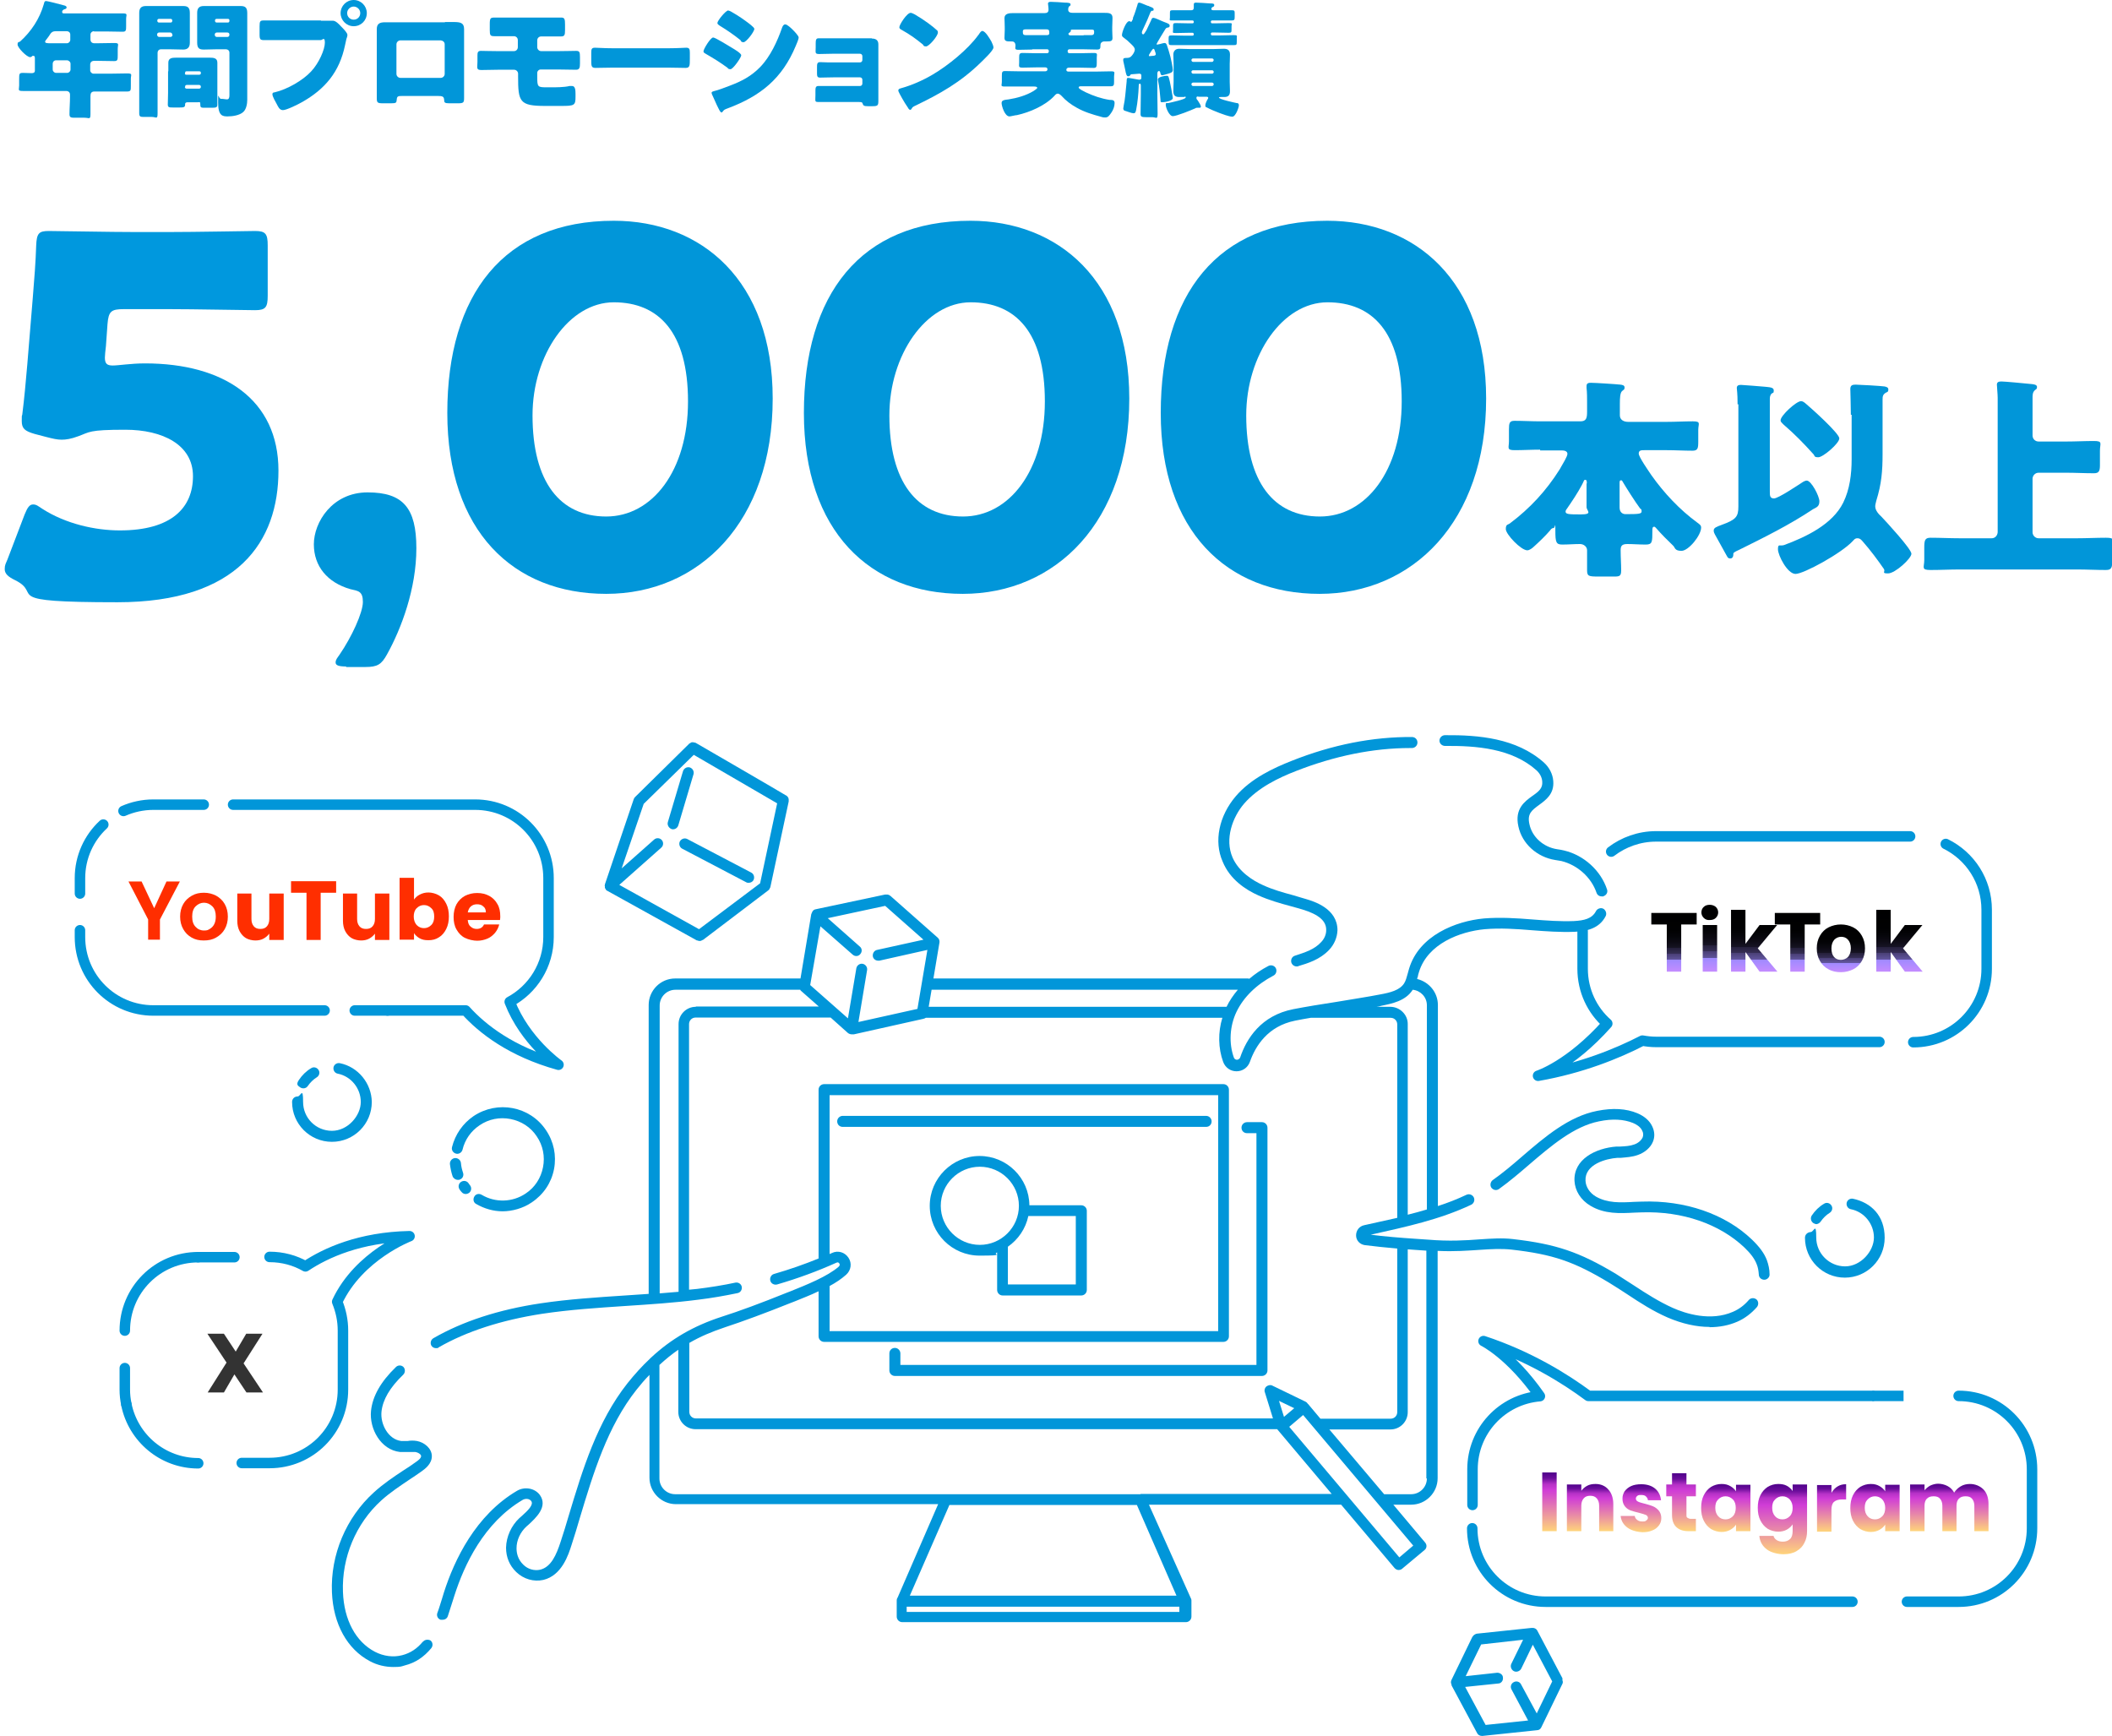 <?xml version="1.0" encoding="UTF-8"?>
<svg id="_レイヤー_1" data-name="レイヤー 1" xmlns="http://www.w3.org/2000/svg" width="805.5" height="662.2" xmlns:xlink="http://www.w3.org/1999/xlink" version="1.1" viewBox="0 0 805.5 662.2">
  <defs>
    <style>
      .cls-1 {
        fill: #333;
      }

      .cls-1, .cls-2, .cls-3, .cls-4, .cls-5, .cls-6, .cls-7, .cls-8, .cls-9, .cls-10, .cls-11, .cls-12, .cls-13, .cls-14, .cls-15, .cls-16, .cls-17, .cls-18, .cls-19, .cls-20, .cls-21, .cls-22, .cls-23, .cls-24 {
        stroke-width: 0px;
      }

      .cls-2 {
        fill: url(#SVGID_0000016880723439636152774);
      }

      .cls-25, .cls-3, .cls-26 {
        fill: none;
      }

      .cls-25, .cls-26 {
        stroke: #0196d9;
        stroke-linejoin: round;
        stroke-width: 4px;
      }

      .cls-4 {
        fill: url(#_名称未設定グラデーション_10);
      }

      .cls-5 {
        fill: url(#_名称未設定グラデーション_13);
      }

      .cls-6 {
        fill: url(#_名称未設定グラデーション_11);
      }

      .cls-7 {
        fill: url(#_名称未設定グラデーション_14);
      }

      .cls-8 {
        fill: url(#_名称未設定グラデーション_12);
      }

      .cls-9 {
        fill: url(#_名称未設定グラデーション_15);
      }

      .cls-26 {
        stroke-linecap: round;
      }

      .cls-10 {
        fill: #0098de;
      }

      .cls-11 {
        fill: url(#SVGID_1_);
      }

      .cls-12 {
        fill: url(#SVGID_0000013208892409363922264);
      }

      .cls-13 {
        fill: #ff2e00;
      }

      .cls-14 {
        fill: url(#_名称未設定グラデーション);
      }

      .cls-15 {
        fill: #0196d9;
      }

      .cls-16 {
        fill: url(#_名称未設定グラデーション_6);
      }

      .cls-17 {
        fill: url(#_名称未設定グラデーション_7);
      }

      .cls-18 {
        fill: url(#_名称未設定グラデーション_8);
      }

      .cls-19 {
        fill: url(#_名称未設定グラデーション_2);
      }

      .cls-20 {
        fill: url(#_名称未設定グラデーション_9);
      }

      .cls-21 {
        fill: url(#_名称未設定グラデーション_5);
      }

      .cls-22 {
        fill: url(#_名称未設定グラデーション_4);
      }

      .cls-23 {
        fill: url(#_名称未設定グラデーション_3);
      }

      .cls-27 {
        isolation: isolate;
      }

      .cls-24 {
        fill: #fff;
      }

      .cls-28 {
        display: none;
      }
    </style>
    <pattern id="SVGID_1_" data-name="SVGID 1 " x="0" y="0" width="805.5" height="662.2" patternTransform="translate(879.4 -50.6) scale(2.4 -2.4)" patternUnits="userSpaceOnUse" viewBox="0 0 805.5 662.2">
      <g>
        <rect class="cls-3" width="805.5" height="662.2"/>
        <g>
          <rect class="cls-3" width="805.5" height="662.2"/>
          <g>
            <rect class="cls-3" width="805.5" height="662.2"/>
            <g>
              <rect class="cls-3" width="805.5" height="662.2"/>
              <rect class="cls-3" width="805.5" height="662.2"/>
            </g>
          </g>
        </g>
      </g>
    </pattern>
    <pattern id="SVGID_0000016880723439636152774" data-name="SVGID 0000016880723439636152774" x="0" y="0" width="805.5" height="662.2" patternTransform="translate(790.8 -1256) scale(2.4 -2.4)" patternUnits="userSpaceOnUse" viewBox="0 0 805.5 662.2">
      <g>
        <rect class="cls-3" width="805.5" height="662.2"/>
        <g>
          <rect class="cls-3" width="805.5" height="662.2"/>
          <g>
            <rect class="cls-3" width="805.5" height="662.2"/>
            <g>
              <rect class="cls-3" width="805.5" height="662.2"/>
              <rect class="cls-3" width="805.5" height="662.2"/>
            </g>
          </g>
        </g>
      </g>
    </pattern>
    <pattern id="SVGID_0000013208892409363922264" data-name="SVGID 0000013208892409363922264" x="0" y="0" width="805.5" height="662.2" patternTransform="translate(453.2 -1455.4) scale(2.4 -2.4)" patternUnits="userSpaceOnUse" viewBox="0 0 805.5 662.2">
      <g>
        <rect class="cls-3" width="805.5" height="662.2"/>
        <g>
          <rect class="cls-3" width="805.5" height="662.2"/>
          <g>
            <rect class="cls-3" width="805.5" height="662.2"/>
            <g>
              <rect class="cls-3" width="805.5" height="662.2"/>
              <rect class="cls-3" width="805.5" height="662.2"/>
            </g>
          </g>
        </g>
      </g>
    </pattern>
    <linearGradient id="_名称未設定グラデーション" data-name="名称未設定グラデーション" x1="638.4" y1="291.4" x2="638.4" y2="313.8" gradientTransform="translate(0 662) scale(1 -1)" gradientUnits="userSpaceOnUse">
      <stop offset="0" stop-color="#c58cff"/>
      <stop offset=".2" stop-color="#9e8aff"/>
      <stop offset=".2" stop-color="#9885f6"/>
      <stop offset=".2" stop-color="#7c6cc8"/>
      <stop offset=".2" stop-color="#61559d"/>
      <stop offset=".3" stop-color="#4a4077"/>
      <stop offset=".3" stop-color="#362f57"/>
      <stop offset=".4" stop-color="#25203b"/>
      <stop offset=".4" stop-color="#171425"/>
      <stop offset=".5" stop-color="#0d0b14"/>
      <stop offset=".6" stop-color="#050509"/>
      <stop offset=".7" stop-color="#010102"/>
      <stop offset="1" stop-color="#000"/>
    </linearGradient>
    <linearGradient id="_名称未設定グラデーション_2" data-name="名称未設定グラデーション 2" x1="652.1" y1="291.4" x2="652.1" y2="316.9" gradientTransform="translate(0 662) scale(1 -1)" gradientUnits="userSpaceOnUse">
      <stop offset="0" stop-color="#c58cff"/>
      <stop offset=".2" stop-color="#9e8aff"/>
      <stop offset=".2" stop-color="#9885f6"/>
      <stop offset=".2" stop-color="#7c6cc8"/>
      <stop offset=".2" stop-color="#61559d"/>
      <stop offset=".3" stop-color="#4a4077"/>
      <stop offset=".3" stop-color="#362f57"/>
      <stop offset=".4" stop-color="#25203b"/>
      <stop offset=".4" stop-color="#171425"/>
      <stop offset=".5" stop-color="#0d0b14"/>
      <stop offset=".6" stop-color="#050509"/>
      <stop offset=".7" stop-color="#010102"/>
      <stop offset="1" stop-color="#000"/>
    </linearGradient>
    <linearGradient id="_名称未設定グラデーション_3" data-name="名称未設定グラデーション 3" x1="669" y1="291.4" x2="669" y2="315" gradientTransform="translate(0 662) scale(1 -1)" gradientUnits="userSpaceOnUse">
      <stop offset="0" stop-color="#c58cff"/>
      <stop offset=".2" stop-color="#9e8aff"/>
      <stop offset=".2" stop-color="#9885f6"/>
      <stop offset=".2" stop-color="#7c6cc8"/>
      <stop offset=".2" stop-color="#61559d"/>
      <stop offset=".3" stop-color="#4a4077"/>
      <stop offset=".3" stop-color="#362f57"/>
      <stop offset=".4" stop-color="#25203b"/>
      <stop offset=".4" stop-color="#171425"/>
      <stop offset=".5" stop-color="#0d0b14"/>
      <stop offset=".6" stop-color="#050509"/>
      <stop offset=".7" stop-color="#010102"/>
      <stop offset="1" stop-color="#000"/>
    </linearGradient>
    <linearGradient id="_名称未設定グラデーション_4" data-name="名称未設定グラデーション 4" x1="685.5" y1="291.4" x2="685.5" y2="313.8" gradientTransform="translate(0 662) scale(1 -1)" gradientUnits="userSpaceOnUse">
      <stop offset="0" stop-color="#c58cff"/>
      <stop offset=".2" stop-color="#9e8aff"/>
      <stop offset=".2" stop-color="#9885f6"/>
      <stop offset=".2" stop-color="#7c6cc8"/>
      <stop offset=".2" stop-color="#61559d"/>
      <stop offset=".3" stop-color="#4a4077"/>
      <stop offset=".3" stop-color="#362f57"/>
      <stop offset=".4" stop-color="#25203b"/>
      <stop offset=".4" stop-color="#171425"/>
      <stop offset=".5" stop-color="#0d0b14"/>
      <stop offset=".6" stop-color="#050509"/>
      <stop offset=".7" stop-color="#010102"/>
      <stop offset="1" stop-color="#000"/>
    </linearGradient>
    <linearGradient id="_名称未設定グラデーション_5" data-name="名称未設定グラデーション 5" x1="702.1" y1="291.2" x2="702.1" y2="309.4" gradientTransform="translate(0 662) scale(1 -1)" gradientUnits="userSpaceOnUse">
      <stop offset="0" stop-color="#c58cff"/>
      <stop offset=".2" stop-color="#9e8aff"/>
      <stop offset=".2" stop-color="#9885f6"/>
      <stop offset=".2" stop-color="#7c6cc8"/>
      <stop offset=".2" stop-color="#61559d"/>
      <stop offset=".3" stop-color="#4a4077"/>
      <stop offset=".3" stop-color="#362f57"/>
      <stop offset=".4" stop-color="#25203b"/>
      <stop offset=".4" stop-color="#171425"/>
      <stop offset=".5" stop-color="#0d0b14"/>
      <stop offset=".6" stop-color="#050509"/>
      <stop offset=".7" stop-color="#010102"/>
      <stop offset="1" stop-color="#000"/>
    </linearGradient>
    <linearGradient id="_名称未設定グラデーション_6" data-name="名称未設定グラデーション 6" x1="724.4" y1="291.4" x2="724.4" y2="315" gradientTransform="translate(0 662) scale(1 -1)" gradientUnits="userSpaceOnUse">
      <stop offset="0" stop-color="#c58cff"/>
      <stop offset=".2" stop-color="#9e8aff"/>
      <stop offset=".2" stop-color="#9885f6"/>
      <stop offset=".2" stop-color="#7c6cc8"/>
      <stop offset=".2" stop-color="#61559d"/>
      <stop offset=".3" stop-color="#4a4077"/>
      <stop offset=".3" stop-color="#362f57"/>
      <stop offset=".4" stop-color="#25203b"/>
      <stop offset=".4" stop-color="#171425"/>
      <stop offset=".5" stop-color="#0d0b14"/>
      <stop offset=".6" stop-color="#050509"/>
      <stop offset=".7" stop-color="#010102"/>
      <stop offset="1" stop-color="#000"/>
    </linearGradient>
    <linearGradient id="_名称未設定グラデーション_7" data-name="名称未設定グラデーション 7" x1="591" y1="78" x2="591" y2="100.4" gradientTransform="translate(0 662) scale(1 -1)" gradientUnits="userSpaceOnUse">
      <stop offset="0" stop-color="#ffd47a"/>
      <stop offset=".7" stop-color="#d03dd6"/>
      <stop offset=".8" stop-color="#b631c7"/>
      <stop offset=".9" stop-color="#6b0e9b"/>
      <stop offset="1" stop-color="#4e008a"/>
    </linearGradient>
    <linearGradient id="_名称未設定グラデーション_8" data-name="名称未設定グラデーション 8" x1="606.5" y1="78" x2="606.5" y2="96" gradientTransform="translate(0 662) scale(1 -1)" gradientUnits="userSpaceOnUse">
      <stop offset="0" stop-color="#ffd47a"/>
      <stop offset=".7" stop-color="#d03dd6"/>
      <stop offset=".8" stop-color="#b631c7"/>
      <stop offset=".9" stop-color="#6b0e9b"/>
      <stop offset="1" stop-color="#4e008a"/>
    </linearGradient>
    <linearGradient id="_名称未設定グラデーション_9" data-name="名称未設定グラデーション 9" x1="625.9" y1="77.6" x2="625.9" y2="95.9" gradientTransform="translate(0 662) scale(1 -1)" gradientUnits="userSpaceOnUse">
      <stop offset="0" stop-color="#ffd47a"/>
      <stop offset=".7" stop-color="#d03dd6"/>
      <stop offset=".8" stop-color="#b631c7"/>
      <stop offset=".9" stop-color="#6b0e9b"/>
      <stop offset="1" stop-color="#4e008a"/>
    </linearGradient>
    <linearGradient id="_名称未設定グラデーション_10" data-name="名称未設定グラデーション 10" x1="641.2" y1="78" x2="641.2" y2="100.1" gradientTransform="translate(0 662) scale(1 -1)" gradientUnits="userSpaceOnUse">
      <stop offset="0" stop-color="#ffd47a"/>
      <stop offset=".7" stop-color="#d03dd6"/>
      <stop offset=".8" stop-color="#b631c7"/>
      <stop offset=".9" stop-color="#6b0e9b"/>
      <stop offset="1" stop-color="#4e008a"/>
    </linearGradient>
    <linearGradient id="_名称未設定グラデーション_11" data-name="名称未設定グラデーション 11" x1="658.2" y1="77.7" x2="658.2" y2="96" gradientTransform="translate(0 662) scale(1 -1)" gradientUnits="userSpaceOnUse">
      <stop offset="0" stop-color="#ffd47a"/>
      <stop offset=".7" stop-color="#d03dd6"/>
      <stop offset=".8" stop-color="#b631c7"/>
      <stop offset=".9" stop-color="#6b0e9b"/>
      <stop offset="1" stop-color="#4e008a"/>
    </linearGradient>
    <linearGradient id="_名称未設定グラデーション_12" data-name="名称未設定グラデーション 12" x1="679.8" y1="69.2" x2="679.8" y2="96" gradientTransform="translate(0 662) scale(1 -1)" gradientUnits="userSpaceOnUse">
      <stop offset="0" stop-color="#ffd47a"/>
      <stop offset=".7" stop-color="#d03dd6"/>
      <stop offset=".8" stop-color="#b631c7"/>
      <stop offset=".9" stop-color="#6b0e9b"/>
      <stop offset="1" stop-color="#4e008a"/>
    </linearGradient>
    <linearGradient id="_名称未設定グラデーション_13" data-name="名称未設定グラデーション 13" x1="698.6" y1="77.8" x2="698.6" y2="95.9" gradientTransform="translate(0 662) scale(1 -1)" gradientUnits="userSpaceOnUse">
      <stop offset="0" stop-color="#ffd47a"/>
      <stop offset=".7" stop-color="#d03dd6"/>
      <stop offset=".8" stop-color="#b631c7"/>
      <stop offset=".9" stop-color="#6b0e9b"/>
      <stop offset="1" stop-color="#4e008a"/>
    </linearGradient>
    <linearGradient id="_名称未設定グラデーション_14" data-name="名称未設定グラデーション 14" x1="715.1" y1="77.7" x2="715.1" y2="96" gradientTransform="translate(0 662) scale(1 -1)" gradientUnits="userSpaceOnUse">
      <stop offset="0" stop-color="#ffd47a"/>
      <stop offset=".7" stop-color="#d03dd6"/>
      <stop offset=".8" stop-color="#b631c7"/>
      <stop offset=".9" stop-color="#6b0e9b"/>
      <stop offset="1" stop-color="#4e008a"/>
    </linearGradient>
    <linearGradient id="_名称未設定グラデーション_15" data-name="名称未設定グラデーション 15" x1="743.4" y1="78" x2="743.4" y2="96.1" gradientTransform="translate(0 662) scale(1 -1)" gradientUnits="userSpaceOnUse">
      <stop offset="0" stop-color="#ffd47a"/>
      <stop offset=".7" stop-color="#d03dd6"/>
      <stop offset=".8" stop-color="#b631c7"/>
      <stop offset=".9" stop-color="#6b0e9b"/>
      <stop offset="1" stop-color="#4e008a"/>
    </linearGradient>
  </defs>
  <g id="background" class="cls-28">
    <rect class="cls-24" x="4089.2" y="-878.1" width="886" height="732"/>
    <rect class="cls-24" x="2702.1" y="-878.1" width="886" height="732"/>
    <rect class="cls-24" x="1314.9" y="-878.1" width="886" height="732"/>
    <rect class="cls-24" x="-72.2" y="-878.1" width="886" height="732"/>
  </g>
  <g>
    <path class="cls-15" d="M132,254.2c-2.7,0-4-.4-4-1.5s.6-1.7,1.5-3c4.6-6.7,8.9-16,8.9-20.1s-1.7-4.2-4.8-4.9c-8.7-2.5-13.9-8.7-13.9-17.1s7-19.8,20.5-19.8,18.6,5.9,18.6,21.3-5.7,30.6-11.2,40.5c-2.1,3.8-3.6,4.8-8.2,4.8h-7.4v-.2Z"/>
    <path class="cls-15" d="M294.7,152c0,47.1-28.1,74.5-63.5,74.5s-60.6-23.9-60.6-69,21.5-73.3,63.5-73.3c33.4,0,60.6,22.7,60.6,67.8ZM203.1,158.4c0,25.5,10.5,38.6,28.1,38.6s31.2-17.5,31.2-43.9-11.2-37.8-28.3-37.8-31,20.1-31,43.1Z"/>
    <path class="cls-15" d="M430.7,152c0,47.1-28.1,74.5-63.5,74.5s-60.6-23.9-60.6-69,21.5-73.3,63.5-73.3c33.5,0,60.6,22.7,60.6,67.8ZM339.2,158.4c0,25.5,10.5,38.6,28.1,38.6s31.2-17.5,31.2-43.9-11.2-37.8-28.3-37.8-31,20.1-31,43.1Z"/>
    <path class="cls-15" d="M566.8,152c0,47.1-28.1,74.5-63.5,74.5s-60.6-23.9-60.6-69,21.5-73.3,63.5-73.3c33.5,0,60.6,22.7,60.6,67.8ZM475.3,158.4c0,25.5,10.5,38.6,28.1,38.6s31.2-17.5,31.2-43.9-11.2-37.8-28.3-37.8-31,20.1-31,43.1Z"/>
    <path class="cls-10" d="M55.3,138.6c30.2,0,50.9,13.9,50.9,40.9s-15.4,50.2-61.4,50.2-28.1-3-39-8.4c-2.7-1.3-4-2.5-4-4.2s.4-2.1,1-3.6l6.6-17.3c1.1-2.7,1.9-3.8,3.2-3.8s1.9.6,3.6,1.7c8.9,5.7,20.1,8.2,29.5,8.2,19.8,0,27.9-8.7,27.9-20.7s-11.6-17.7-25.8-17.7-13.5.9-18,2.5c-2.7,1-4.6,1.3-6.3,1.3s-3.4-.4-6.1-1.1l-4.2-1.1c-3.8-1.1-4.9-2.1-4.9-4.9s0-1.5.2-2.5c.8-6.5,1.3-12,1.9-19l2.1-25.5c.6-7.4,1.1-13.5,1.3-20,.2-4.6,1-5.5,4.8-5.5s23.4.4,33.4.4h12c10.1,0,31.9-.4,33.3-.4,4,0,4.8,1.1,4.8,5.5v19.2c0,4.4-.8,5.5-4.8,5.5s-23.2-.4-33.3-.4h-16.7c-4.9,0-5.9.8-6.3,5.7l-.6,8.4c-.2,1.5-.4,3.8-.4,4.4,0,2.3.8,3,3,3s7-.8,12.2-.8Z"/>
  </g>
  <g>
    <path class="cls-15" d="M35.9,11.9c-.8,0-1.4.6-1.4,1.3v1.8c0,1,.6,1.5,1.5,1.5h1c2.2,0,4.3-.1,6.5-.1s1.4.5,1.4,2.3v2.3c0,1.8,0,2.3-1.4,2.3-2.2,0-4.3-.1-6.5-.1h-1c-1,0-1.6.5-1.6,1.5v2.1c0,.7.6,1.3,1.3,1.3h6.3c2.2,0,4.3-.1,6.5-.1s1.4.5,1.4,2.1v2.7c0,1.6,0,2.1-1.4,2.1-2.2,0-4.3,0-6.5,0h-6c-1.2,0-1.5.7-1.5,1.8,0,2.3,0,4.5,0,6.8s-.5,1.4-2.3,1.4h-3.5c-1.5,0-2.2,0-2.2-1.3,0-2.3.2-4.5.2-6.8v-.7c0-.9-.6-1.4-1.5-1.4h-10.1c-2.2,0-4.3,0-6.4,0s-1.4-.5-1.4-2.1v-2.2c0-2.3,0-2.6,1.5-2.6s1.7.1,3.2.1,1.3-.8,1.3-1.6v-3.9c0-.6,0-1.1-.6-1.1s-.3,0-.5.2-.5.3-.7.3c-1.3,0-4.8-3.6-4.8-4.8s.5-.8,1-1.2c4.2-3.8,7.4-8.6,9-14.2.2-.8.3-1.2.8-1.2.8,0,5.6,1.3,6.7,1.6.5.1,1.2.3,1.2.8s-.4.6-.7.7c-.1,0-1,.3-1,1s.5.6.9.6h16c2.1,0,4.1,0,6.2,0s1.3.6,1.3,2.1v2.7c0,1.6,0,2.2-1.3,2.2-2.1,0-4.1-.1-6.2-.1,0,0-4.8,0-4.8,0ZM21.4,11.9c-1.5,0-1.9.5-2.7,1.8-.3.4-.7,1-1.2,1.6-.1.2-.3.4-.3.6,0,.6.9.6,2.3.6h6c.7,0,1.3-.6,1.3-1.3v-2c0-.8-.6-1.3-1.3-1.3h-4.1ZM21.4,23c-.8,0-1.3.6-1.3,1.3v2.2c0,.7.6,1.3,1.3,1.3h4.2c.7,0,1.3-.6,1.3-1.3v-2.2c0-.7-.7-1.3-1.4-1.3h-4.1Z"/>
    <path class="cls-15" d="M61.4,18.8c-.8,0-1.3.6-1.3,1.3v15.7c0,2.5,0,4.9,0,7.4s-.5,1.4-2.2,1.4h-2.7c-1.6,0-2.1,0-2.1-1.4,0-2.4,0-4.9,0-7.4V10c0-1.7,0-3.4,0-5.1s.7-2.6,2.5-2.6,3.1,0,4.7,0h4.9c1.5,0,3.1,0,4.6,0s2.6.3,2.6,2.6,0,3.4,0,5.1v1.7c0,1.5,0,3,0,4.6s-.7,2.6-2.5,2.6-3.1-.1-4.7-.1h-3.9ZM65.7,7.8c0-.4-.3-.6-.6-.6h-4.5c-.3,0-.6.2-.6.6v.2c0,.3.3.6.6.6h4.5c.3,0,.6-.2.6-.6v-.2ZM65.7,13.2c0-.5-.4-.8-.8-.8h-4.2c-.4,0-.8.3-.8.8h0c0,.5.4.9.8.9h4.3c.4,0,.8-.3.8-.8h0c0-.1-.1-.1-.1-.1ZM64.2,27.2c0-1.1,0-2.2,0-3.3,0-1.8,1.5-1.9,2.9-1.9h12.9c1.4,0,2.9.1,2.9,1.9s0,2.2,0,3.4v8.2c0,1.5,0,3.6,0,4.5s-.5,1.1-1.9,1.1h-2.7c-1.6,0-1.9,0-1.9-1.2s-.2-.9-1-.9h-3.9c-.7,0-.9.4-.9.7v.2c0,1-.5,1.1-2.1,1.1h-2.5c-1.4,0-2,0-2-1.1s.1-2.9.1-4.5v-8.2h.2ZM70.5,28c0,.3.2.5.5.5h5c.3,0,.6-.2.6-.5v-.3c0-.3-.2-.5-.6-.5h-4.9c-.3,0-.5.2-.5.5v.3h0ZM70.5,33.2c0,.3.3.6.6.6h4.9c.3,0,.6-.3.6-.6v-.2c0-.3-.3-.6-.6-.6h-4.8c-.4,0-.6.3-.6.6v.2h0ZM87.5,20.1c0-.8-.6-1.3-1.3-1.3h-3.8c-1.5,0-3,.1-4.6.1s-2.6-.3-2.6-2.6,0-3.1,0-4.6v-1.7c0-1.7,0-3.4,0-5.1s.7-2.6,2.5-2.6,3.1,0,4.6,0h4.8c1.5,0,3.1,0,4.6,0s2.6.3,2.6,2.6,0,3.4,0,5.1v24.3c0,1.3,0,2.5,0,3.8s-.3,3.5-1.5,4.6c-1.4,1.3-4.1,1.7-6,1.7s-3.6-.2-3.6-5.2,0-1.5,1.1-1.5,1.6.2,2.3.2.9-.7.9-1.5v-16.3ZM87.5,7.8c0-.4-.2-.6-.6-.6h-4.3c-.3,0-.6.2-.6.6v.2c0,.3.3.6.6.6h4.3c.3,0,.6-.2.6-.6v-.2ZM87.5,13.2c0-.5-.3-.8-.8-.8h-4c-.4,0-.8.3-.8.8h0c0,.5.3.9.8.9h4c.4,0,.8-.3.8-.8h0Z"/>
    <path class="cls-15" d="M122.4,7.9c1.5,0,3.6,0,4.6,0s2.3,1.3,3,2.1l.4.4c.8.8,2.1,2.2,2.1,2.9s-.3,1.2-.4,1.6c-.2.8-.3,1.5-.5,2.3-2.1,10.2-7.6,16.8-16.5,21.8-1.4.8-5.8,3-7.2,3s-1.9-1.5-2.4-2.4c-.4-.7-1.6-2.8-1.6-3.6s.5-.7.9-.8c4.7-1.1,10.7-4.5,13.9-8,3-3.2,5.2-8.4,5.2-10.9s-.9-1-1.6-1h-21.4c-1.6,0-1.9-.2-1.9-2.1v-3.1c0-2,.2-2.3,1.6-2.3,2.2,0,4.4,0,6.5,0h15.3ZM139.9,5c0,2.8-2.2,5-5,5s-5-2.3-5-5,2.2-5,5-5,5,2.3,5,5ZM132.4,5c0,1.4,1.1,2.5,2.5,2.5s2.5-1.1,2.5-2.5-1.2-2.5-2.5-2.5-2.5,1.1-2.5,2.5Z"/>
    <path class="cls-15" d="M169.7,8.4h3.3c2.6,0,4,.3,4,2.7v26.2c0,1.9-.2,2.1-2.6,2.1h-3c-1.8,0-2-.3-2-1.3-.1-1.3-.6-1.5-2.5-1.5h-13.1c-2,0-2.4,0-2.5,1.5-.1,1.1-.2,1.3-2.3,1.3h-2.7c-2.4,0-2.6-.2-2.6-2.1V11.1c0-2.1,1.2-2.6,3.1-2.6h22.9ZM152.7,15.4c-.8,0-1.5.7-1.5,1.5v11.3c0,.8.7,1.5,1.5,1.5h15.4c.8,0,1.5-.7,1.5-1.5v-11.3c0-.9-.7-1.4-1.5-1.5h-15.4Z"/>
    <path class="cls-15" d="M207.7,6.7h6.4c1.2,0,1.4.6,1.4,2.6v2.2c0,1.9-.2,2.4-1.6,2.4h-7.5c-.9,0-1.5.7-1.5,1.5v2.6c0,.8.7,1.5,1.5,1.5h6.6c2.4,0,5.4-.1,6.7-.1s1.5.4,1.5,2.4v2.4c0,1.6-.2,2.4-1.5,2.4-2.3,0-4.5-.1-6.7-.1h-6.8c-.7,0-1.3.6-1.3,1.3v1.3c0,4.2.1,4.2,4,4.2h1.2c2,0,5.1,0,7.1-.5.3,0,.7,0,1,0,1.2,0,1.3,1.6,1.3,3v1.1c0,3.3-.4,3.5-5.5,3.5h-6.1c-9.8,0-10.3-1.6-10.3-11.3v-1c0-.8-.7-1.5-1.5-1.5h-6.3c-2.1,0-4.1.1-6.2.1s-1.5-.9-1.5-3.1v-2.4c0-1.1.1-1.8,1.3-1.8s3.8.1,6.4.1h6.2c.9,0,1.5-.7,1.5-1.5v-2.7c0-.9-.7-1.5-1.5-1.5h-7.4c-1.6,0-1.8-.3-1.8-2.4v-2.3c0-2.2.3-2.4,1.8-2.4,2.2,0,4.3,0,6.4,0h12.7Z"/>
    <path class="cls-15" d="M255.4,18.4c2.8,0,5.9-.2,6.3-.2,1.2,0,1.4.5,1.4,1.9v2.3c0,2.6,0,3.5-1.6,3.5s-4.1-.1-6.2-.1h-22.1c-2.1,0-4.4.1-6.1.1s-1.6-.9-1.6-3.5v-2.2c0-1.4.1-2,1.4-2s3.4.2,6.4.2c0,0,22.1,0,22.1,0Z"/>
    <path class="cls-15" d="M272,14.3c.8,0,6.1,3.3,7.1,3.9s3.6,2.1,3.6,2.9-3.1,5.3-4.1,5.3-.9-.4-1.2-.6c-2.9-2.1-5-3.4-8.1-5.2-.5-.3-1-.5-1-1,0-.9,2.7-5.3,3.7-5.3ZM272.5,34.7c1.1-.2,4.5-1.5,5.8-2,4.5-1.7,8.2-3.6,11.6-7.1,3.9-4,6.6-9.9,8.4-15.1.2-.5.5-1.2,1.2-1.2s2.2,1.4,2.7,1.9c.6.6,2.4,2.4,2.4,3.1s-.8,2.5-1.1,3.2c-5.2,12.5-13.4,19.1-25.9,23.8-1.3.5-1.4.5-2,1.3,0,0-.2.3-.4.3-.5,0-1.1-1.4-1.3-1.8-.7-1.3-1.7-3.8-2.3-5-.1-.2-.2-.5-.2-.7,0-.5.8-.6,1.1-.7ZM284.5,8.1c.7.5,3.2,2.3,3.2,2.9,0,1.1-3.1,5.1-4.1,5.1s-1-.5-1.2-.8c-2.5-2-5.1-3.8-7.9-5.5-.3-.2-.9-.6-.9-1,0-.9,3.2-4.8,4.1-4.8s5.8,3.3,6.8,4.1Z"/>
    <path class="cls-15" d="M332.5,14.7c1.5,0,2.5.6,2.5,2.2v21.5c0,1.8-.2,2.1-2.2,2.1h-1.8c-1.4,0-1.8-.2-2-1-.1-.5-.4-.6-1.7-.6h-9.9c-1.7,0-3.4,0-5.1,0s-1.3-.2-1.3-2.6v-1.7c0-1.1.1-1.8,1.1-1.8s3.4,0,5.2,0h10.7c.5,0,.9-.4.9-.9v-1.5c0-.5-.4-.9-.9-.9h-10.1c-1.8,0-3.8.1-5.1.1s-1.2-.7-1.2-2.5v-1.2c0-1.5,0-2.2,1.2-2.2s1.8.1,3,.1h12.2c.5,0,.9-.4.9-.9v-1.5c0-.5-.4-.9-.9-.9h-10.6c-1.6,0-3.3.1-5,.1s-1.3-.6-1.3-2.5v-1.4c0-1.4.1-2.1,1.1-2.1h20.3Z"/>
    <path class="cls-15" d="M377.8,15.3c.1.1.1.3.3.5.3.7.8,1.7.8,2.3,0,1.2-3.9,4.8-4.9,5.8-7.7,7.5-15.5,11.9-25.1,16.5-1,.5-.9.6-1.3,1.2,0,0-.2.3-.4.3-.4,0-.7-.4-.9-.8-.8-1.2-1.6-2.4-2.3-3.7-.3-.6-1.4-2.4-1.4-2.9s.5-.7.9-.8c4.3-1.2,8.4-3,12.3-5.3,5.9-3.5,13.3-9.5,17.3-15,.1-.1.2-.2.3-.4.4-.6.8-1.2,1.3-1.2,1.2.2,2.6,2.7,3.1,3.5ZM348.9,5.5c3.9,2.3,6.9,4.6,8.4,6,.3.2.4.5.4.9,0,1.4-3.4,5.3-4.5,5.3s-.9-.4-1.2-.7c-2.8-2.3-4.9-3.8-8.1-5.6-.4-.2-.9-.5-.9-1,0-1,2.9-5.5,4.3-5.5.3,0,.9.2,1.6.6Z"/>
    <path class="cls-15" d="M393.7,18.9c-1.7,0-3.5.1-5.2.1s-1.2-.6-1.2-1.6h0c0-1.2-.7-1.6-1.3-1.6h-.5c-1.4,0-2.4,0-2.4-1.3s.1-1.9.1-2.9v-1.2c0-1.4-.1-3-.1-3.5,0-1.8,1.9-1.9,3.3-1.9s3.7,0,5.5,0h6.5c.9,0,1.5-.3,1.5-1.3s-.2-2-.2-2.3c0-.6.5-.7,1.1-.7,1.3,0,4,.2,5.3.3h.6c.9.1,1.6.1,1.6.7s-.2.4-.5.7-.4.8-.4,1.3c0,1,.9,1.2,1.7,1.2h6.4c1.8,0,3.7,0,5.5,0s3.3,0,3.3,1.9-.1,2-.1,3.5v1.3c0,1.1.1,2.2.1,2.9,0,1.2-.7,1.3-2.2,1.3h-.9c-1,0-1.5.7-1.5,1.3v.2c0,1.2-.1,1.6-1.3,1.6-1.7,0-3.4-.1-5.1-.1h-5.5c-.3,0-.6.3-.6.6v.3c0,.3.3.6.6.6h4.1c1.7,0,3.5-.1,5.2-.1s1.2.5,1.2,1.8v2c0,1.4-.1,1.9-1.2,1.9-1.7,0-3.5-.1-5.2-.1h-4.2c-.8,0-1,.5-1,.8,0,.7.6.7,1,.7h10.4c1.9,0,3.7-.1,5.6-.1s1.2.5,1.2,2v2c0,1.2-.1,1.7-1.2,1.7-1.9,0-3.7,0-5.6,0h-5.6c-.6,0-1.1,0-1.1.5s2.1,1.5,2.7,1.8c3,1.4,5.9,2.4,9.1,2.9,1,0,1.9,0,1.9,1.2s-.5,2.6-1.2,3.6c-.9,1.3-1.3,1.9-2.4,1.9s-1.2-.2-1.7-.3c-3-.8-6.3-1.8-9.1-3.4-2.2-1.2-4.2-2.7-5.9-4.6-.3-.3-.9-.8-1.4-.8s-1,.5-1.3.9c-3.5,3.7-9.3,6.2-14.2,7.3-.6,0-2.4.5-2.9.5-1.8,0-3-4-3-5.1s1-1.2,2.7-1.4c3.2-.5,6.7-1.5,9.5-3.2.3-.2,1.4-.9,1.4-1.2s-.4-.5-1.1-.5h-5.5c-1.9,0-3.8,0-5.7,0s-1.2-.4-1.2-1.9v-2.1c0-1.5.1-1.9,1.2-1.9,1.9,0,3.7.1,5.6.1h9.7c.7,0,.9-.4.9-.8s-.3-.7-.8-.7h-3.6c-1.7,0-3.4.1-5.1.1s-1.3-.5-1.3-2v-1.8c0-1.3.1-1.8,1.3-1.8,1.7,0,3.5.1,5.1.1h4.3c.3,0,.6-.3.6-.6v-.3c0-.3-.2-.6-.6-.6h-5.7ZM399.3,13.4c.5,0,.9-.2.9-.7,0-1.1-.1-1.5-1.1-1.5h-8c-.5,0-1,.1-1,.8,0,1,.1,1.4,1.2,1.4h8ZM413.3,13.4h2.9c1,0,1.1-.5,1.1-1.3s-.4-.8-1-.8h-7.3c-.4,0-.6,0-.6.3v.2c0,.3-.3.5-.6.7-.2.1-.3.2-.3.4,0,.3.2.6.8.6h5Z"/>
    <path class="cls-15" d="M431.1,28.6c-.1.3-.4.5-.8.5-.6,0-.8-.6-1.2-2.7-.2-.8-.4-1.7-.7-3.2v-.5c0-.6.7-.6,1.1-.6,1.2,0,1.6-.2,2.2-.9.5-.6,1.1-1.5,1.1-2.3s-.8-1.5-1.4-2.1c-1-1-1.8-1.7-2.9-2.5-.3-.2-.6-.5-.6-.9,0-1.2,1.6-5.3,2.7-5.3s.4.3.7.3.5-.6.8-1.2v-.4c.7-1.6,1.2-3.3,1.7-4.9.1-.5.2-.9.7-.9s2.1.8,3.2,1.2c.4,0,.7.3.8.3.8.3,1.5.5,1.5,1.1s-.4.5-.5.5c-.4,0-.5.2-.7.5-.6,1.6-1.9,4.6-2.7,6.2-.2.4-.6,1.2-.6,1.6s.2.7.5.7.7-.7,1-1.2c.1-.1.1-.2.2-.3.6-1.2,1.2-2.5,1.8-3.8.2-.5.3-1,.9-1s2.2.8,3.4,1.3c.4.2.8.3,1,.4,1,.4,1.8.6,1.8,1.3s-.6.7-.7.7c-.5.1-.7.2-1,.7-.4.6-3.3,5.4-3.3,5.6s.1.2.3.2.8-.2,1-.2c.3-.1,1.4-.4,1.8-.4s.6.3.8.7c.3.8,1.2,3.7,1.4,4.6.3,1.1.9,4.1.9,5s-.8,1.1-1.7,1.4c-.5.1-1.9.6-2.4.6s-.6-.6-.7-1.1c-.1-.3-.2-.5-.5-.5-.5,0-.6.6-.6,1v7.7c0,2.5.1,5,.1,7.5s-.5,1.4-2,1.4h-2.2c-2,0-2.3-.2-2.3-1.3,0-2.5.1-5,.1-7.5v-3.1c0-.3,0-.9-.4-.9s-.4.6-.4,1.1c-.1,2.7-.5,6.5-.9,8.4-.2,1.4-.4,1.8-1.1,1.8s-2.4-.7-3.1-.9c-.4,0-.8-.4-.8-.9,0,0,.4-2.6.5-2.9.4-2.8.5-4.8.8-7.5,0-.6,0-1.3.5-1.3s3,.5,3.6.6c.2,0,.4.1.7.1.5,0,.8-.2.8-.7v-.9c0-.5-.3-.7-.8-.7s-1.9.2-2.5.2c-.7,0-.7.1-.9.3ZM438.5,21.4c.2,0,.8-.1,1.1-.1.5,0,1.2-.1,1.2-.6s-.3-1.1-.4-1.4c0-.2-.2-.7-.5-.7s-1.3,1.6-1.5,2c-.1.1-.2.4-.2.5-.1.3,0,.3.3.3ZM445,28.9c.7,0,.8.2,1.7,4.9.1.7.6,3.1.6,3.6,0,1.1-3.1,1.6-4,1.6s-.6-.3-.7-1c-.2-2.4-.4-4.7-.9-7,0-.2-.1-.5-.1-.7,0-1,2.7-1.4,3.4-1.4ZM457,36.8c-.3,0-.7,0-.7.5s.3.8.5,1c0,0,.1.2.2.3.4.6,1,1.6,1,2s-.2.5-.5.5h-.3c-.2,0-.3,0-.5,0s-.6,0-.8.2c-1.5.7-7.2,3-8.6,3s-2.7-3.3-2.7-4.3.3-.6,1-.7c.9-.2,6.6-1.4,6.6-2.1s-.4-.2-.6-.2c-.5,0-1.2,0-1.8,0-1.4,0-2.3-.4-2.3-2.2s.1-2.4.1-3.6v-6.8c0-1.2-.1-2.4-.1-3.6s.7-2.2,2.2-2.2,2.5.1,3.8.1h9.6c1.2,0,2.5-.1,3.7-.1s2.3.4,2.3,2.2-.1,2.4-.1,3.6v6.8c0,1.2.1,2.4.1,3.6,0,1.7-.8,2.2-2.2,2.2h-1.3c-.2,0-.7,0-.7.2,0,.7,5.8,1.9,6.7,2.1.6,0,.9.2.9.9s-1.2,4.3-2.5,4.3-4-1.1-4.9-1.4c-1.4-.5-3.7-1.5-5-2.2-.3,0-.4-.3-.4-.7,0-.7.5-1.7.9-2.4.1,0,.2-.3.2-.5,0-.4-.5-.4-.8-.4h-3ZM464.7,3.9h5.1c1.1,0,1.1.3,1.1,1.4v1c0,1.2-.1,1.5-1.1,1.5-1.7,0-3.4,0-5.1,0h-2.4c-.3,0-.5.2-.5.5h0c0,.4.2.6.5.6h1.2c1.7,0,3.4-.1,5.1-.1s1.1.2,1.1,1.2v1c0,1.3,0,1.5-1.1,1.5-1.7,0-3.4-.1-5.1-.1h-1.2c-.3,0-.5.2-.5.5h0c0,.4.2.6.5.6h3.2c1.7,0,3.4-.1,5-.1s1.2.2,1.2,1.2v1.2c0,1.3-.1,1.4-1.1,1.4h-23.8c-.9,0-1.1-.1-1.1-1.3v-1.2c0-1,.1-1.2,1.2-1.2,1.7,0,3.4.1,5,.1h2.9c.3,0,.5-.2.5-.5h0c0-.4-.2-.6-.5-.6h-1.3c-1.7,0-3.4.1-5,.1s-1.1-.2-1.1-1.3v-1.3c0-1,.1-1.2,1.1-1.2,1.7,0,3.4.1,5,.1h1.3c.3,0,.5-.2.5-.5h0c0-.4-.2-.6-.5-.6h-2.4c-1.7,0-3.5,0-5.1,0s-1.1,0-1.1-1.2v-1.3c0-1.2,0-1.4,1.1-1.4h7.1c.6,0,.9-.3.9-1v-1.2c0-.6.3-.7.9-.7s4.3.2,5.2.3c.9,0,1.7,0,1.7.6s-.2.5-.4.7c-.4.1-.7.4-.7.8s.3.5.7.5h2ZM462.9,22.9c0-.3-.3-.6-.6-.6h-7.3c-.3,0-.6.3-.6.6h0c0,.4.3.7.6.7h7.3c.3,0,.5-.3.6-.7h0ZM462.9,27.4c0-.3-.3-.6-.6-.6h-7.3c-.3,0-.6.3-.6.6h0c0,.4.3.7.6.7h7.3c.3,0,.6-.3.6-.6h0ZM462.9,32.1c0-.3-.3-.6-.6-.6h-7.3c-.3,0-.6.3-.6.6h0c0,.4.3.7.6.7h7.3c.3,0,.6-.3.6-.7h0Z"/>
  </g>
  <g>
    <path class="cls-15" d="M587.5,171.5c-3.3,0-6.6.2-9.8.2s-2.2-.9-2.2-3.4v-4.5c0-2.4.2-3.3,2.1-3.3,3.4,0,6.6.2,9.9.2h15.2c2.3,0,2.6-1.2,2.6-3.7s0-2.2,0-3.6,0-3.9-.2-5.4c0-.3,0-.6,0-.8,0-1.1.8-1.2,1.7-1.2,1.5,0,9.4.5,11.2.7.7.1,1.6.2,1.6,1.1s-.4.8-1,1.4c-.7.7-.8,2.6-.8,4.9v4.3c0,1.8,1.6,2.5,3.1,2.5h14.8c3.3,0,6.6-.2,9.9-.2s2.1.9,2.1,3.3v4.5c0,2.5-.2,3.4-2.2,3.4-3.3,0-6.6-.2-9.8-.2h-8.5c-1.2,0-2.2,0-2.2,1.3s3.8,6.7,4.8,8.2c4.8,6.8,10.8,13.2,17.5,18.1.8.6,1.5,1,1.5,1.9,0,3-4.8,8.9-7.5,8.9s-2.4-1.3-3.2-2c-2.2-2.1-4.5-4.4-6.4-6.6-.3-.4-.6-.6-.8-.6-.7,0-.7.7-.7,1.5,0,4.3,0,5.3-2.5,5.3s-4.8-.2-7.1-.2-2.5,1-2.5,2.5c0,2.5.2,5.1.2,7.6s-.9,2.3-3.7,2.3h-4.8c-3.9,0-4.5-.1-4.5-2.4s0-.8,0-1.5c0-.8,0-1.8,0-3s0-2.6,0-3.1c0-1.4-1.3-2.4-2.7-2.4-2.2,0-4.5.2-6.8.2s-2.6-.9-2.6-5.2,0-1.1-.7-1.1-1.1.6-1.3.9c-1.8,2.1-4.2,4.4-6.2,6.2-.6.6-1.7,1.4-2.5,1.4-2.4,0-8.2-6.1-8.2-8.1s.9-1.6,1.6-2.2c7.6-5.7,13.8-12.4,18.9-20.5.2-.2.2-.4.4-.7.9-1.6,2.6-4.3,2.6-5.3s-1.1-1.3-2.1-1.3h-8.3v-.3h0ZM605.2,184.4c0-.7,0-1.4-.6-1.4s-.4.4-1.3,2c-1.6,3-3.6,6-5.6,8.9-.2.3-.6.7-.6,1.2,0,1,1,1.1,5.8,1.1s2.2-1.4,2.2-2.8v-9h0ZM617.7,193.6c0,1.9,1.3,2.5,2.2,2.5,5.3,0,6.2-.1,6.2-1.1s-.3-.7-.6-1.1c-1.8-2.4-5.3-7.9-6.7-10.3-.2-.4-.3-.4-.6-.4-.5,0-.5.5-.5,1.1v9.3h0Z"/>
    <path class="cls-15" d="M662.7,154.2c0-4.6-.3-5.5-.3-6.2,0-1,.7-1.2,1.6-1.2s7.7.6,9.1.7c1.8.2,3.4.2,3.4,1.4s-.3.8-.8,1.2c-.7.7-.7,1.6-.7,2.2,0,2,0,5,0,7.1v28.1c0,1.5,0,2.6,1.6,2.6s8.9-4.9,10.6-6c.7-.5,1.4-.8,1.9-.8,1.7,0,4.8,5.9,4.8,7.9s-1.1,2.3-2.4,3c-9,6-18.7,10.8-28.4,15.6-.7.3-2,.9-2,1.3,0,1-.2,1.9-1.2,1.9s-1.1-.7-1.6-1.5c-.7-1.3-1.9-3.4-3.6-6.5-1.1-1.9-1.1-2.1-1.1-2.7,0-1,1.1-1.4,3-2.1,5.5-2,6.4-3.1,6.4-7v-39h-.2ZM705.9,158.2c0-3.6-.2-8.9-.2-9.8,0-1.4.7-1.7,2-1.7s9.9.5,11.1.7c.7.2,1.4.3,1.4,1.2s-.4.9-1,1.2c-1.1.7-1.2,1.4-1.2,2.6v20.7c0,6.6-.4,11.5-2.4,17.9-.2.8-.4,1.6-.4,2.1,0,1.6,1.3,3,2.4,4,1.8,1.9,11.4,12.3,11.4,14.1s-6.2,7.5-8.9,7.5-.9-.6-1.6-1.7c-2.5-3.6-5.1-7.1-8-10.4-.6-.7-1.1-1.3-2.1-1.3s-1.3.6-1.8,1.1c-4.4,4.7-18.7,12.5-21.8,12.5s-6.7-7.1-6.7-9.4.7-1.1,2.3-1.6c8.4-3.1,18.5-7.9,22.6-16.2,2.5-5.1,3.2-10.9,3.2-16.6v-16.9h-.3ZM686.9,153c.7,0,1.3.5,2.1,1.2,1.9,1.6,12.5,11.1,12.5,13s-6.2,7.2-8,7.2-1.3-.6-1.9-1.2c-3.7-4.1-7.1-7.6-11.4-11.3-.7-.7-1.1-1-1.1-1.6,0-1.8,6-7.3,7.8-7.3Z"/>
    <path class="cls-15" d="M761.9,151.7c0-1.3-.3-4.3-.3-5,0-1.1.9-1.2,1.8-1.2s7.9.6,11.6,1c.7.1,1.9.2,1.9,1.1s-.4.8-.9,1.3c-.8.8-.8,1.8-.8,3v14.2c0,1.3,1,2.3,2.3,2.3h10.5c3.5,0,7.1-.2,10.6-.2s2.3.9,2.3,3.7v5.5c0,2.3-.4,3.1-2.3,3.1-3.5,0-7.1-.2-10.6-.2h-10.5c-1.3,0-2.3,1.1-2.3,2.3v20.4c0,1.2,1,2.3,2.3,2.3h14.7c3.6,0,7.3-.2,11-.2s2.4.9,2.4,3.7v4.8c0,2.8-.2,3.8-2.4,3.8-3.7,0-7.3-.2-11-.2h-44.8c-3.7,0-7.4.2-11.1.2s-2.4-1-2.4-3.8v-4.6c0-2.9.2-3.9,2.4-3.9,3.7,0,7.4.2,11.1.2h12.2c1.3,0,2.2-1,2.3-2.3v-51.3Z"/>
  </g>
  <g>
    <g>
      <path class="cls-24" d="M355.3,377.5l-1.1,6.5h113.5c1.1-2.3,2.6-4.5,4.3-6.5h-116.7Z"/>
      <path class="cls-24" d="M373.6,445c-8.2,0-14.9,6.7-14.9,14.9s6.7,14.9,14.9,14.9,14.9-6.7,14.9-14.9-6.7-14.9-14.9-14.9Z"/>
      <path class="cls-24" d="M334.9,366.5c-.9,0-1.8-.7-2-1.6-.2-1.1.5-2.2,1.6-2.5l17.7-3.9-14.6-12.9-21.9,4.7,12.2,10.8c.9.8.9,2.1.2,2.9-.8.9-2.1.9-2.9.2l-12.3-10.8-3.8,22.4,14.4,12.7,3.2-19.1c.2-1.1,1.3-1.9,2.4-1.7,1.1.2,1.9,1.3,1.7,2.4l-3.3,19.8,22.5-5,3.8-22.5-18.3,4.1c-.3-.1-.4,0-.6,0Z"/>
      <path class="cls-24" d="M537,390.6v72.8c2.5-.6,4.9-1.3,7.3-2v-77.9c0-3.1-2.4-5.7-5.4-6h0c-2.8,4.3-8.1,5.3-11.9,6.1-.6.1-1.2.2-1.9.4h5.3c3.6,0,6.6,3,6.6,6.6Z"/>
      <path class="cls-24" d="M384.5,475.6v14.4h25.9v-26.1h-18.1c-1.1,4.8-3.9,8.9-7.8,11.7Z"/>
      <rect class="cls-24" x="345.8" y="612.8" width="104" height="2"/>
      <path class="cls-24" d="M464.6,417.7h-148.2v60.6c.3-.1.6-.3.9-.4,2.3-1.1,4.9-.3,6.3,1.8,1.4,2.2,1,4.8-.9,6.5-1.8,1.5-3.9,2.9-6.3,4.2v17.2h148.2v-89.9h0ZM414.5,492c0,1.1-.9,2.1-2.1,2.1h-30c-1.1,0-2.1-.9-2.1-2.1v-14.3c-2.1.8-4.3,1.2-6.7,1.2-10.5,0-19-8.5-19-19s8.5-19,19-19,18.9,8.4,19,18.8h19.7c1.1,0,2.1.9,2.1,2.1v30.2h.1ZM460,429.8h-138.6c-1.1,0-2.1-.9-2.1-2.1s.9-2.1,2.1-2.1h138.6c1.1,0,2.1.9,2.1,2.1s-.9,2.1-2.1,2.1Z"/>
      <polygon class="cls-24" points="493.6 537.1 487.8 534.3 489.7 540.4 493.6 537.1"/>
      <path class="cls-11" d="M570.9,637.9c1.1,0,2.2.7,2.3,1.8s-.7,2.2-1.8,2.3l-12.6,1.3,7.8,14.5,16.2-1.7-6.3-11.8c-.5-1-.2-2.3.8-2.8s2.3-.2,2.8.8l6,11.2,5.9-12.2-7.4-14-4.4,9.1c-.5,1-1.7,1.5-2.8,1-1-.5-1.5-1.7-1-2.8l4.5-9.2-16.1,1.7-5.9,12.1,12-1.3Z"/>
      <path class="cls-24" d="M252.3,323.3l-16,14.2,30.4,16.9,23.3-17.7,6.5-30.5-31.8-18.5-19.1,18.7-8.3,24.7,12.4-11c.9-.8,2.2-.7,2.9.2.6,1,.6,2.3-.3,3ZM287.4,335.7c-.4.7-1.1,1.1-1.8,1.1s-.7-.1-1-.2l-24.4-12.8c-1-.5-1.4-1.8-.9-2.8s1.8-1.4,2.8-.9l24.4,12.8c1,.5,1.4,1.8.9,2.8ZM254.8,313.6l5.8-19.5c.3-1.1,1.5-1.7,2.6-1.4,1.1.3,1.7,1.5,1.4,2.6l-5.8,19.5c-.3.9-1.1,1.5-2,1.5s-.4,0-.6-.1c-1.1-.4-1.8-1.5-1.4-2.6Z"/>
      <path class="cls-24" d="M305.1,377.5h-47.5c-3.3,0-6,2.7-6,6v109.9c2.4-.2,4.8-.4,7.2-.6v-102.2c0-3.7,3-6.6,6.6-6.6h46.8l-6.7-5.9c-.2-.2-.3-.4-.4-.6Z"/>
      <polygon class="cls-24" points="362.1 574 347 608.6 448.7 608.6 433.6 574 362.1 574"/>
      <path class="cls-2" d="M485.4,372.3c-6.5,3.4-11.4,8.2-14.1,13.8-2.7,5.5-3,12-1,17.5.3.7.9.8,1.2.8h0c.3,0,1-.1,1.2-.9,1.5-4.2,3.6-7.9,6.3-10.8,3.7-3.9,8.4-6.5,14-7.6,4.6-.9,10.7-1.9,16.6-2.8s11.9-1.9,16.4-2.8c3.9-.8,7.6-1.7,9.2-4.2.7-1,1-2.4,1.4-3.8.2-.6.3-1.2.5-1.8,1.7-5.5,5.6-10.3,11.3-13.7,4.9-3,11-4.9,17.3-5.4,6.3-.6,12.6-.1,18.6.4,5.1.4,10.4.8,15.6.6,4.1-.2,7.1-.9,8.5-3.8.5-1,1.8-1.4,2.8-.9,0,.1.2.1.3.2.5-1.8.6-3.6.2-5.4,0,.1-.3.2-.4.2-.2.1-.4.1-.7.1-.9,0-1.7-.5-2-1.4-2-5.9-7.2-10.6-13.4-12.1-.8-.2-1.7-.3-2.4-.4-7-1.1-12.6-6.2-14-12.8-1.4-6.6,2.5-9.5,5.3-11.6,2.5-1.8,3.9-3,3.8-5.5,0-1.5-.9-3.1-2.2-4.3-9.4-8.4-22.9-9.4-34.9-9.3h0c-1.1,0-2.1-.9-2.1-2v-.3c-3,0-5.9,0-8.9.2.2.3.3.7.3,1.1,0,1.1-.9,2.1-2.1,2.1h0c-14.3-.1-29.2,2.9-44.3,8.8-12.1,4.8-16.9,9.1-19.7,12.4-2.5,2.9-4.3,6.4-5.1,10-.9,3.8-.6,7.4.8,10.6,1.3,3,4.4,7.2,11.6,10.5,3.7,1.7,7.6,2.8,11.7,3.9,1.6.4,3.2.9,4.7,1.4,3.3,1,5.9,2.2,7.8,3.7,2.8,2.2,4.2,4.9,4.2,8.2s-1.1,5.3-3.2,7.5c-3.5,3.7-8.1,5.1-11.8,6.2-.2.1-.4.1-.6.1-.9,0-1.7-.6-2-1.5,0-.1-.1-.2-.1-.3-2.2.6-4.3,1.4-6.4,2.3.1.1.2.2.3.4.9.6.5,1.8-.5,2.4Z"/>
      <path class="cls-24" d="M561,459.6c-12.1,5.7-24.8,8.4-38.2,11.3h-.3c5.3.8,11.5,1.2,17.5,1.7,1.4.1,2.9.2,4.3.3,8.3.6,14.4.2,19.8-.1,4.6-.3,8.6-.6,12.8-.1,16.4,1.9,25.2,4.9,39.1,13.2,2.4,1.4,4.8,3,7,4.5,4.7,3.1,9.6,6.2,14.7,8.5,11.5,5.1,19.4,3.1,23.1,1.5,2.2-1,4.3-2.5,6-4.5.7-.9,2-1,2.9-.2.2.2.4.4.5.7,1.5-2.4,2.2-5.3,2.4-8.2-1.1,0-2-.9-2-2s-.3-2.6-.8-3.9c-.8-2.1-2.3-4.1-4.7-6.4-9.4-9-23.6-13.9-39.1-13.4-.9,0-1.9.1-2.8.1-5.6.3-11.4.6-16.8-2.6-3.6-2.1-5.9-5.7-6.1-9.5-.2-4,1.7-7.4,5.4-9.7,3.8-2.5,8.3-3.1,10.6-3.2.5,0,.9-.1,1.4-.1,1.9-.1,3.8-.2,5.4-.8,1.5-.5,2.7-1.6,3.2-2.7.3-.8.3-1.7-.2-2.6-.7-1.5-2.3-2.4-3.5-2.9-3.5-1.5-7.8-1.7-13-.6-9.5,1.9-18.2,9.3-26.6,16.5-3.7,3.2-7.6,6.5-11.5,9.3-.9.6-2.1.5-2.8-.4-2.2,1.3-4.6,2.5-6.9,3.6,0,0,0,.1,0,.1.6.9.2,2.1-.9,2.6Z"/>
      <path class="cls-24" d="M571.2,530c0,6.1,5,11,11,11s11-5,11-11-3.7-9.8-8.8-10.8c-1-.2-1.7-1.2-1.6-2.2-1.9.2-3.7.5-5.4,1.2.3.9,0,1.9-.9,2.4-1.4.8-2.6,2-3.4,3.3-.4.6-1.1.9-1.7.9s-.5,0-.7,0c-.5,1.1-.9,2.2-1.1,3.4.9,0,1.6.9,1.6,1.9Z"/>
      <path class="cls-12" d="M166.7,615.4c.6-1.8,1.2-3.7,1.8-5.5.2-.8.5-1.5.7-2.2,4-12.6,12.1-29.5,27.9-38.8,3-1.8,6.8-1.1,8.7,1.6,1,1.4,1.8,3.7-.1,6.8-1.1,1.7-2.8,3.2-4.2,4.6-.2.2-.5.4-.7.6-2.3,2.2-3.7,5.3-3.8,8.3,0,1.7.4,4.2,2.6,6.3,1.8,1.7,4.2,2.4,6.4,1.9,4.2-1,6.2-5.7,7.8-10.6,1-3.3,2.1-6.7,3.1-10,5.3-17.6,10.8-35.9,22.4-50.5,5.1-6.5,10.4-11.6,16-15.6,5.8-4.1,12.3-7.3,20-9.8,6.6-2.1,14.9-5.2,24.9-9.2.4-.2.9-.4,1.3-.5,6.3-2.5,14.1-5.6,18.4-9.4.5-.5.3-.9.2-1.2-.2-.3-.5-.6-1.1-.3-7.1,3.2-14.7,6-22.6,8.3-1.1.3-2.2-.3-2.6-1.4h0c-3.6.9-7.3,1.6-11,2.2.1.1.1.3.1.4.2,1.1-.5,2.2-1.6,2.4-4.8,1-9.9,1.8-14.9,2.5-9.2,1.2-18.6,1.8-27.7,2.4-10.5.7-21.4,1.4-32,3-15.6,2.3-28.8,6.6-39.4,12.8-.3.2-.7.3-1,.3-.7,0-1.4-.4-1.8-1,0,0,0,0-.1,0-3.6,2.5-7,5.6-10.4,8.4.5.8.4,1.9-.3,2.6-5.1,4.9-7.8,9.5-8.3,14.1-.5,4.8,2.6,10.7,7.5,11.2.8,0,1.6,0,2.5,0,1.1,0,2.3,0,3.6,0,2.8.4,5.8,2.6,5.7,5.8,0,3-2.7,4.9-3.8,5.7-1.5,1.1-3.1,2.1-4.7,3.2-3.7,2.5-7.5,5-10.8,8-4.7,4.3-8.6,9.8-11.1,15.8-2.5,6.1-3.8,12.7-3.5,19,.2,4.9,1.3,9.5,3.2,13.2,2.1,4.3,5.2,7.5,9.1,9.5,3.3,1.7,7,2.2,10.4,1.3,3.1-.8,5.7-2.5,7.9-5.2.7-.9,2-1,2.9-.3.1,0,.3.2.4.4,1.7-2.5,3.3-5.1,4-8-.2,0-.4,0-.6,0-1.2-.8-1.8-2-1.4-3Z"/>
      <path class="cls-24" d="M295.3,486c5.9-1.7,11.6-3.7,17-5.9v-64.4c0-1.1.9-2.1,2.1-2.1h152.3c1.1,0,2.1.9,2.1,2.1v94.1c0,1.1-.9,2.1-2.1,2.1h-152.4c-1.1,0-2.1-.9-2.1-2.1v-17.2c-3.1,1.4-6.3,2.7-9.2,3.9-.4.2-.9.4-1.3.5-10,4-18.5,7.1-25.1,9.3-5.1,1.7-9.6,3.6-13.7,5.9v26.3c0,1.4,1.1,2.5,2.5,2.5h220.1l-3.1-10c-.2-.8,0-1.6.6-2.2.6-.5,1.5-.7,2.3-.3l12.6,6.1c.3.2.6.4.8.6q.1,0,.2.2l4.7,5.6h26.8c1.4,0,2.5-1.1,2.5-2.5v-62.4c-4.4-.3-8.6-.7-12.4-1.3s-3.3-1.8-3.3-3.7c0-1.9,1.2-3.5,3.1-3.9l1.8-.4c3.7-.8,7.3-1.6,10.8-2.4v-73.8c0-1.4-1.1-2.5-2.5-2.5h-30.5c-2.2.4-4.2.7-6,1.1-10.4,2-15.1,9.6-17.2,15.7-.8,2.2-2.8,3.6-5.1,3.6h0c-2.3,0-4.3-1.4-5.1-3.6-1.9-5.3-2-11.3-.3-16.8h-113.2c-.3.3-.7.5-1.2.5l-26.2,5.8h-.8c-.5,0-1-.2-1.4-.5l-6.6-5.8h-51.5c-1.4,0-2.5,1.1-2.5,2.5v101.7c1-.1,2.1-.2,3.1-.4,4.9-.6,9.9-1.4,14.6-2.4,1-.2,1.9.3,2.3,1.2,3.7-.7,7.3-1.4,11-2.3-.2-1,.4-2.1,1.5-2.4ZM479.3,520.6v-88.4h-3.6c-1.1,0-2.1-.9-2.1-2.1s.9-2.1,2.1-2.1h5.7c1.1,0,2.1.9,2.1,2.1v92.6c0,1.1-.9,2.1-2.1,2.1h-140c-1.1,0-2.1-.9-2.1-2.1v-6.5c0-1.1.9-2.1,2.1-2.1s2.1.9,2.1,2.1v4.4h135.8Z"/>
      <path class="cls-24" d="M539.7,476.6c-.9-.1-1.9-.1-2.8-.2v62.1c0,3.7-3,6.6-6.6,6.6h-23.3l20.9,24.8h10.3c3.3,0,6-2.7,6-6v-86.9h0c-1.5-.1-2.9-.3-4.4-.4Z"/>
      <rect class="cls-24" x="512.1" y="534.2" width="7" height="65.2" transform="translate(-243.9 465.8) rotate(-40.1)"/>
      <path class="cls-24" d="M487.1,545.1h-221.7c-3.7,0-6.6-3-6.6-6.6v-23.8c-2.5,1.7-4.9,3.6-7.2,5.7v43.4c0,3.3,2.7,6,6,6h250.5l-21-24.7c.1.1,0,.1,0,0Z"/>
      <g>
        <path class="cls-15" d="M652,506.2c3.8,0,7.4-.7,10.6-2.1,2.8-1.2,5.4-3.2,7.5-5.6.7-.9.6-2.2-.2-2.9-.9-.7-2.2-.6-2.9.2-1.7,2-3.7,3.5-6,4.5-8.6,3.8-18.2.7-23.1-1.5-5.1-2.3-10-5.4-14.7-8.5-2.3-1.5-4.7-3-7-4.5-13.9-8.3-22.7-11.3-39.1-13.2-4.2-.5-8.2-.2-12.8.1-5.4.4-11.5.8-19.8.1l-4.4-.3c-6-.4-12.2-.9-17.5-1.6h.3c13.4-3,26.1-5.7,38.2-11.4,1-.5,1.5-1.7,1-2.8-.5-1-1.7-1.5-2.8-1-3.6,1.7-7.2,3.1-10.9,4.3v-76.7c0-4.8-3.4-8.8-7.9-9.9,0-.4.2-.7.3-1.1,0-.5.3-1.1.4-1.6,3.3-10.7,15.5-15.4,25.1-16.3,5.9-.5,12-.1,18,.4,5.2.4,10.7.8,16.1.6,4.5-.2,9.5-1.1,12-6,.5-1,0-2.3-.9-2.8s-2.3-.1-2.8.9c-1.5,2.9-4.5,3.6-8.5,3.8-5.1.2-10.4-.2-15.6-.6-6.1-.5-12.4-.9-18.6-.4-10.8,1-24.8,6.5-28.6,19.2-.2.6-.3,1.2-.5,1.8-.4,1.4-.7,2.7-1.4,3.8-1.7,2.6-5.3,3.5-9.2,4.2-4.5.9-10.6,1.8-16.4,2.8-5.9.9-12,1.9-16.6,2.8-12.4,2.4-17.9,11.3-20.3,18.4-.3.8-1.1.9-1.2.9-.3,0-.9-.1-1.2-.8-2-5.5-1.6-12.1,1-17.5,2.7-5.6,7.6-10.4,14.1-13.8,1-.5,1.4-1.8.9-2.8s-1.8-1.4-2.8-.9c-2.7,1.4-5.2,3.1-7.3,4.9-.2,0-.3-.1-.5-.1h-120l2.3-13.7c.1-.7-.1-1.4-.7-1.9l-18-15.9c-.5-.4-1.1-.6-1.6-.5h-.5l-26.4,5.6c-.7.1-1.2.6-1.4,1.2-.1.2-.2.5-.3.7l-4.1,24.5h-47.8c-5.6,0-10.1,4.6-10.1,10.1v110.2c-3,.2-6,.4-8.9.6-10.6.7-21.6,1.4-32.3,3-16.1,2.4-29.8,6.9-40.9,13.3-1,.6-1.3,1.8-.8,2.8.4.7,1.1,1,1.8,1s.7,0,1-.3c10.6-6.1,23.9-10.4,39.4-12.8,10.6-1.6,21.5-2.3,32-3,9.1-.6,18.5-1.2,27.7-2.4,5-.6,10.1-1.5,14.9-2.5,1.1-.2,1.8-1.3,1.6-2.4-.2-1.1-1.3-1.8-2.4-1.6-4.7,1-9.7,1.8-14.6,2.4-1,.1-2,.2-3.1.3v-101.3c0-1.4,1.1-2.5,2.5-2.5h51.5l6.6,5.9c.4.3.9.5,1.4.5h.9l26.4-5.9h0c.4-.1.7-.2,1-.4h113.1c-1.7,5.5-1.6,11.6.3,16.8.8,2.2,2.8,3.6,5.1,3.6h0c2.3,0,4.3-1.4,5.1-3.6,2.1-6,6.8-13.6,17.2-15.7,1.8-.4,3.8-.7,6-1.1h30.5c1.4,0,2.5,1.1,2.5,2.5v73.8c-3.6.8-7.2,1.6-10.8,2.4l-1.8.4c-1.9.4-3.1,2-3.1,3.9,0,1.9,1.4,3.4,3.3,3.7,3.8.5,8,.9,12.4,1.3v62.4c0,1.4-1.1,2.5-2.5,2.5h-26.8l-4.7-5.6q-.1,0-.2-.2c-.2-.3-.4-.5-.8-.7l-12.6-6.1c-.7-.4-1.6-.2-2.3.3-.6.5-.9,1.4-.6,2.2l3.1,10h-220.1c-1.4,0-2.5-1.1-2.5-2.5v-26.3c4.1-2.4,8.6-4.3,13.7-6,6.7-2.2,15.1-5.3,25.1-9.3l1.3-.5c2.9-1.2,6.1-2.4,9.2-3.9v17.2c0,1.1.9,2.1,2.1,2.1h152.3c1.1,0,2.1-.9,2.1-2.1v-94.1c0-1.1-.9-2.1-2.1-2.1h-152.3c-1.1,0-2.1.9-2.1,2.1v64.4c-5.4,2.2-11.1,4.2-17,5.9-1.1.3-1.7,1.5-1.4,2.6.3,1.1,1.5,1.7,2.6,1.4,7.9-2.3,15.5-5.1,22.6-8.3.6-.3.9,0,1.1.3.2.2.3.7-.2,1.2-4.4,3.8-12.2,6.9-18.4,9.4l-1.3.5c-9.9,4-18.3,7.1-24.9,9.2-10.8,3.5-19.4,8.5-27.1,15.7-.1,0-.2.2-.3.3-3,2.8-5.8,5.9-8.6,9.4-11.6,14.7-17.1,32.9-22.4,50.5-1,3.4-2,6.7-3.1,10-1.6,4.9-3.6,9.6-7.8,10.6-2.2.5-4.7-.2-6.4-1.9-2.2-2.1-2.6-4.6-2.6-6.3,0-3,1.4-6.1,3.8-8.3l.7-.6c2.8-2.6,7.6-6.9,4.4-11.4-1.9-2.6-5.8-3.3-8.7-1.6-15.8,9.3-23.9,26.3-27.9,38.8l-.7,2.3c-.6,1.8-1.1,3.7-1.8,5.5-.4,1.1.2,2.3,1.3,2.6.2,0,.5,0,.7,0,.9,0,1.7-.5,2-1.4.6-1.9,1.2-3.7,1.8-5.6l.7-2.2c3.8-11.9,11.3-27.8,26-36.5,1-.6,2.5-.6,3.3.4,1,1.4-1.1,3.5-3.8,5.9l-.7.6c-3.1,2.9-5,7.1-5.1,11.3,0,3.6,1.3,6.8,3.9,9.3,2.8,2.7,6.7,3.8,10.3,3,7.1-1.7,9.6-9.6,10.8-13.4,1.1-3.3,2.1-6.7,3.1-10.1,5.2-17.3,10.6-35.1,21.7-49.1,1.6-2,3.2-3.9,4.9-5.6v39.2c0,5.6,4.6,10.1,10.1,10.1h100l-15.4,35.5c-.2.3-.4.7-.4,1.2v6.2c0,1.1.9,2.1,2.1,2.1h108.2c1.1,0,2.1-.9,2.1-2.1v-6.2c0-.4-.2-.8-.4-1.2l-15.8-35.3h73.3l20.4,24.2c.4.4.9.7,1.4.7h.2c.5,0,1-.2,1.3-.5l8.5-7.1c.9-.7,1-2,.2-2.9l-12.1-14.4h6.8c5.6,0,10.1-4.6,10.1-10.1v-86.7c6.5.3,11.5-.1,16.1-.4,4.4-.3,8.2-.5,12-.1,15.9,1.8,24,4.6,37.4,12.7,2.3,1.4,4.6,2.9,6.9,4.4,4.8,3.2,9.8,6.4,15.3,8.8,5.6,2.4,11,3.6,16,3.6ZM472.1,377.5c-1.7,2-3.2,4.2-4.3,6.5h-113.6l1.1-6.5h116.8ZM312.9,353.3l12.3,10.8c.9.8,2.2.7,2.9-.2.8-.9.7-2.2-.2-2.9l-12.2-10.8,21.9-4.7,14.6,12.9-17.7,3.9c-1.1.2-1.8,1.4-1.6,2.5.2,1,1.1,1.6,2,1.6h.5l18.3-4.1-3.8,22.5-22.5,5,3.3-19.8c.2-1.1-.6-2.2-1.7-2.4-1.1-.2-2.2.6-2.4,1.7l-3.2,19.1-14.4-12.7,3.9-22.4ZM265.4,384c-3.7,0-6.6,3-6.6,6.6v102.1c-2.4.2-4.8.4-7.2.6v-109.8c0-3.3,2.7-6,6-6h47.6c.1.2.2.4.4.5l6.7,5.9h-46.9ZM530.3,384h-5.3c.7-.1,1.3-.2,1.9-.4,3.9-.8,9.2-1.8,11.9-6.1,3,.3,5.4,2.8,5.4,5.9v77.6c0,.1,0,.2,0,.3-2.4.7-4.8,1.4-7.3,2v-72.8c0-3.5-3-6.5-6.7-6.5ZM322.7,486.2c1.9-1.7,2.3-4.4.9-6.5s-4-2.9-6.3-1.8c-.3.1-.6.3-.9.4v-60.6h148.2v90h-148.2v-17.2c2.4-1.3,4.5-2.7,6.3-4.3ZM493.6,537.1l-3.9,3.3-1.9-6.1,5.8,2.8ZM345.8,614.8v-2h104v2h-104ZM448.7,608.6h-101.7l15.1-34.6h71.5l15.1,34.6ZM435,569.9h-177.5c-3.3,0-6-2.7-6-6v-43.3c2.3-2.1,4.7-4.1,7.2-5.8v23.7c0,3.7,3,6.6,6.6,6.6h221.7s0,0,.1,0l20.8,24.7h-72.9ZM533.7,594l-42-49.8,5.3-4.5,42,49.8-5.3,4.5ZM544.2,563.9c0,3.3-2.7,6-6,6h-10.3l-20.9-24.7h23.3c3.7,0,6.6-3,6.6-6.6v-62.1c.9.1,1.8.1,2.7.2l4.4.3h0v86.9h.1Z"/>
        <path class="cls-15" d="M580.5,441.1c-3.8,3.3-7.5,6.4-11.2,9-.9.7-1.1,2-.5,2.9.7.9,1.9,1.2,2.9.5,3.9-2.8,7.8-6.1,11.5-9.3,8.4-7.2,17.1-14.6,26.6-16.5,5.2-1.1,9.5-.8,13,.6,1.2.5,2.8,1.4,3.5,2.9.5.9.5,1.8.2,2.6-.5,1.1-1.7,2.2-3.2,2.7-1.6.6-3.4.7-5.4.8h-1.4c-8,.6-16.4,4.9-16,13.1.2,3.8,2.4,7.3,6.1,9.5,5.4,3.2,11.2,2.9,16.8,2.6.9,0,1.9-.1,2.8-.1,15.4-.5,29.6,4.4,39.1,13.4,2.4,2.3,3.9,4.3,4.7,6.4.5,1.2.7,2.5.8,3.9,0,1.1.9,2,2.1,2h0c1.1,0,2.1-1,2-2.1,0-1.8-.4-3.6-1-5.3-1-2.7-2.9-5.2-5.7-7.9-10.2-9.8-25.6-15.1-42.1-14.5-1,0-1.9.1-2.9.1-5.2.3-10.1.5-14.5-2-2.4-1.4-3.9-3.7-4-6.1-.3-6.2,7.8-8.4,12.2-8.7h1.3c2.1-.2,4.3-.3,6.5-1.1,2.6-.9,4.8-2.8,5.7-5,.8-1.9.7-4-.3-6-1-2.1-3-3.8-5.6-4.9-4.3-1.8-9.4-2.1-15.4-.9-10.7,2.1-19.8,9.8-28.6,17.4Z"/>
        <path class="cls-15" d="M551.1,284.5h0c11.9-.1,25.5.9,34.9,9.3,1.3,1.2,2.1,2.7,2.2,4.3.2,2.5-1.2,3.7-3.8,5.5-2.9,2.1-6.8,4.9-5.3,11.6,1.4,6.6,7.1,11.7,14,12.8.8.1,1.6.3,2.4.4,6.1,1.5,11.4,6.2,13.4,12.1.3.9,1.1,1.4,2,1.4s.4,0,.7-.1c1.1-.4,1.7-1.5,1.3-2.6-2.4-7.2-8.8-13-16.3-14.8-.9-.2-1.8-.4-2.7-.5-5.3-.8-9.6-4.7-10.6-9.6-.9-4,1-5.3,3.7-7.3,2.6-1.9,5.8-4.2,5.4-9.1-.2-2.7-1.5-5.2-3.6-7.1-10.5-9.3-24.9-10.5-37.7-10.4-1.1,0-2.1.9-2.1,2.1,0,1.1,1,2,2.1,2Z"/>
        <path class="cls-15" d="M479.9,341.5c4,1.8,8.2,3,12.3,4.1,1.6.4,3.1.9,4.6,1.3,6.2,1.9,9.1,4.4,9,7.9,0,1.6-.7,3.3-2,4.6-2.5,2.7-5.9,3.8-9.9,5.1-1.1.3-1.7,1.5-1.4,2.6.3.9,1.1,1.5,2,1.5s.4,0,.6-.1c3.7-1.1,8.3-2.5,11.8-6.2,2-2.1,3.1-4.8,3.2-7.5,0-8.3-9-11-12-11.9-1.6-.5-3.2-.9-4.7-1.4-4.1-1.1-8-2.2-11.7-3.9-4-1.8-9.2-5.1-11.6-10.5-3.1-7.1,0-15.5,4.4-20.6,5.4-6.2,13.3-9.9,19.7-12.4,14.8-5.8,29.5-8.8,43.6-8.8h.7c1.1,0,2.1-.9,2.1-2.1s-.9-2.1-2.1-2.1c-14.9-.1-30.3,2.9-45.9,9.1-6.8,2.7-15.4,6.6-21.3,13.5-6.4,7.5-8.4,17.2-5,24.9,2.8,6.9,8.9,10.8,13.6,12.9Z"/>
        <path class="cls-15" d="M412.4,459.7h-19.8c-.1-10.4-8.6-18.8-19-18.8s-19,8.5-19,19,8.5,19,19,19,4.6-.5,6.7-1.2v14.3c0,1.1.9,2.1,2.1,2.1h30c1.1,0,2.1-.9,2.1-2.1v-30.2c0-1.2-1-2.1-2.1-2.1ZM358.8,459.9c0-8.2,6.7-14.9,14.9-14.9s14.9,6.7,14.9,14.9-6.7,14.9-14.9,14.9-14.9-6.7-14.9-14.9ZM410.3,489.9h-25.9v-14.4c3.9-2.7,6.8-6.9,7.8-11.7h18.1v26.1Z"/>
        <path class="cls-15" d="M462.1,427.7c0-1.1-.9-2.1-2.1-2.1h-138.6c-1.1,0-2.1.9-2.1,2.1s.9,2.1,2.1,2.1h138.6c1.2,0,2.1-.9,2.1-2.1Z"/>
        <path class="cls-15" d="M343.4,520.6v-4.4c0-1.1-.9-2.1-2.1-2.1s-2.1.9-2.1,2.1v6.5c0,1.1.9,2.1,2.1,2.1h140c1.1,0,2.1-.9,2.1-2.1v-92.6c0-1.1-.9-2.1-2.1-2.1h-5.7c-1.1,0-2.1.9-2.1,2.1s.9,2.1,2.1,2.1h3.6v88.4h-135.8Z"/>
        <path class="cls-15" d="M161.3,626.1c-2.2,2.7-4.8,4.4-7.9,5.2-3.4.9-7.1.4-10.4-1.3-7.3-3.8-11.8-12.1-12.2-22.8-.5-13.1,4.9-26.1,14.6-34.9,3.3-3,7.1-5.5,10.8-8,1.6-1,3.1-2.1,4.7-3.2,1.1-.8,3.8-2.7,3.8-5.7s-2.9-5.3-5.7-5.8c-1.2-.2-2.4-.2-3.5,0-.9,0-1.7,0-2.5,0-4.9-.6-8-6.4-7.5-11.2.5-4.6,3.2-9.2,8.3-14.1.8-.8.8-2.1.1-2.9-.8-.8-2.1-.8-2.9,0-5.8,5.6-8.9,11.1-9.5,16.7-.7,6.8,3.7,14.9,11.1,15.7,1.1,0,2.1,0,3.1,0,1,0,1.9,0,2.7,0,1.2.2,2.3,1,2.2,1.6,0,.8-1.2,1.7-2.1,2.3-1.5,1.1-3,2.1-4.6,3.1-3.8,2.5-7.8,5.2-11.3,8.4-10.6,9.6-16.6,23.8-16,38.1.5,12.1,5.8,21.7,14.5,26.3,2.8,1.5,5.9,2.2,8.9,2.2s3-.2,4.4-.6c4-1,7.3-3.2,10.1-6.6.7-.9.6-2.2-.3-2.9-.9-.5-2.2-.4-2.9.5Z"/>
        <path class="cls-15" d="M694.4,465.9c.9-1.3,2.1-2.5,3.4-3.3,1-.6,1.3-1.9.7-2.8-.6-1-1.9-1.3-2.8-.7-1.9,1.1-3.5,2.7-4.7,4.5-.6.9-.4,2.2.6,2.9.4.2.8.4,1.2.4.6-.1,1.2-.4,1.6-1Z"/>
        <path class="cls-15" d="M688.4,472.1c0,8.4,6.8,15.2,15.2,15.2s15.2-6.8,15.2-15.2-5.1-13.4-12.1-14.9c-1.1-.2-2.2.5-2.4,1.6s.5,2.2,1.6,2.4c5.1,1,8.8,5.6,8.8,10.8s-5,11-11,11-11-4.9-11-11-.9-2.1-2.1-2.1c-1.3.1-2.2,1-2.2,2.2Z"/>
        <path class="cls-15" d="M115.7,415.1c.7,0,1.3-.3,1.7-.9.9-1.3,2.1-2.5,3.4-3.3,1-.6,1.3-1.9.7-2.8-.6-1-1.9-1.3-2.8-.7-1.9,1.1-3.5,2.7-4.7,4.5s-.4,2.2.6,2.9c.3.2.7.3,1.1.3Z"/>
        <path class="cls-15" d="M129.6,405.5c-1.1-.2-2.2.5-2.4,1.6-.2,1.1.5,2.2,1.6,2.4,5.1,1,8.8,5.6,8.8,10.8s-4.9,11-11,11-11-4.9-11-11-.9-2.1-2.1-2.1-2.1.9-2.1,2.1c0,8.4,6.8,15.2,15.2,15.2s15.2-6.8,15.2-15.2c-.1-7.1-5.2-13.4-12.2-14.8Z"/>
        <path class="cls-15" d="M178.7,451.3c-.6-.9-1.9-1.2-2.9-.5-.9.6-1.2,1.9-.5,2.9.2.3.5.7.8,1,.4.5,1,.7,1.5.7s1-.2,1.4-.5c.9-.8.9-2.1.2-2.9-.2-.3-.4-.5-.5-.7Z"/>
        <path class="cls-15" d="M211.3,445.9c1-5.2-.1-10.5-3.1-14.9-6.1-9.1-18.5-11.4-27.6-5.3-4.1,2.8-7,7-8.2,11.8-.3,1.1.4,2.2,1.5,2.5s2.2-.4,2.5-1.5c.9-3.8,3.2-7.1,6.5-9.3,3.5-2.4,7.7-3.2,11.8-2.4,4.1.8,7.7,3.1,10,6.6,2.4,3.5,3.2,7.7,2.4,11.8-.8,4.1-3.1,7.7-6.6,10-5,3.4-11.6,3.6-16.8.5-1-.6-2.3-.3-2.8.7-.6,1-.3,2.3.7,2.8,3.1,1.8,6.6,2.8,10.1,2.8s7.8-1.1,11.1-3.4c4.5-3,7.5-7.5,8.5-12.7Z"/>
        <path class="cls-15" d="M176.6,447.3c-.4-1.2-.7-2.4-.8-3.7-.1-1.1-1.1-2-2.3-1.9-1.1.1-2,1.1-1.9,2.3.2,1.6.5,3.1,1,4.6.3.8,1.1,1.4,2,1.4s.5,0,.7-.1c1.1-.3,1.7-1.5,1.3-2.6Z"/>
        <path class="cls-15" d="M259.3,320.9c-.5,1-.1,2.3.9,2.8l24.4,12.8c.3.2.6.2,1,.2.7,0,1.5-.4,1.8-1.1.5-1,.1-2.3-.9-2.8l-24.4-12.8c-1-.5-2.2-.1-2.8.9Z"/>
        <path class="cls-15" d="M256.1,316.2c.2.1.4.1.6.1.9,0,1.7-.6,2-1.5l5.8-19.5c.3-1.1-.3-2.2-1.4-2.6-1.1-.3-2.2.3-2.6,1.4l-5.8,19.5c-.3,1.1.4,2.2,1.4,2.6Z"/>
        <path class="cls-15" d="M230.7,338v.6c0,.1.1.1.1.2s.1.2.2.3c0,.1.1.2.1.2h0c0,.1.1.1.1.2.1.1.2.1.3.2.1,0,.1.1.2.1l34.1,18.9h.2c.3.1.5.2.8.2h0c.2,0,.4,0,.6-.1q.1,0,.2-.1c.1-.1.3-.1.4-.2h.1l24.9-18.9h0c.2-.2.4-.3.5-.6,0-.1.1-.2.1-.2.1-.1.1-.3.2-.4l7-32.7h0v-.9c0-.1-.1-.2-.1-.4-.1-.1-.1-.2-.2-.4l-.3-.3-.3-.3h-.1c0-.1-34.5-20.1-34.5-20.1h-.1c-.1-.1-.3-.1-.4-.1s-.3-.1-.4-.1h-.4c-.1,0-.3,0-.4.1-.1,0-.2.1-.3.2-.1.1-.3.1-.4.2,0,0-.1,0-.1.1l-20.6,20.3c-.2.2-.4.5-.5.8l-11,32.5v.2c0,.1-.1.2-.1.3q.1.1.1.2ZM245.5,306.6l19.1-18.7,31.8,18.5-6.5,30.5-23.3,17.5-30.4-16.9,16-14.2c.9-.8.9-2.1.2-2.9-.8-.9-2.1-.9-2.9-.2l-12.4,11,8.4-24.6Z"/>
        <path class="cls-15" d="M561.6,624.2l-8,16.5c-.3.6-.3,1.2,0,1.8,0,0,0,.2,0,.3l9.7,18.1c.3.7,1,1.2,1.9,1.2h.2l20.9-2.2c.7,0,1.3-.5,1.6-1.2l8-16.5c.2-.4.2-.9,0-1.3h0c0,0,0-.3,0-.4s0-.3,0-.4l-9.6-18.2c-.3-.6-.9-.9-1.5-1-.2,0-.5,0-.7,0l-20.9,2.2c-.7.2-1.3.6-1.6,1.2ZM580.9,625.4l-4.5,9.2c-.5,1,0,2.3,1,2.8,1,.5,2.3,0,2.8-1l4.4-9.1,7.4,14-5.9,12.2-6-11.1c-.5-1-1.8-1.4-2.8-.8-1,.5-1.4,1.8-.8,2.8l6.3,11.8-16.2,1.7-7.8-14.5,12.6-1.3c1.1,0,2-1.1,1.8-2.3,0-1.1-1.2-1.9-2.3-1.8l-11.9,1.3,5.9-12.1,16-1.8Z"/>
      </g>
    </g>
    <g>
      <path class="cls-26" d="M39.4,314.5c-5.5,5.1-8.9,12.4-8.9,20.4v5.9"/>
      <path class="cls-26" d="M77.7,306.9h-19.2c-4.1,0-8,.9-11.4,2.4"/>
      <path class="cls-26" d="M147.8,385.4h29.8c6.3,7,17.4,15.7,35.4,20.7,0,0-12.8-9-18.6-24,8.8-4.7,14.8-14,14.8-24.7v-22.5c0-15.5-12.5-28-28-28h-92.3"/>
      <line class="cls-26" x1="135.3" y1="385.4" x2="147.8" y2="385.4"/>
      <path class="cls-26" d="M30.5,354.8v2.6c0,15.5,12.5,28,28,28h65.3"/>
    </g>
    <g class="cls-27">
      <path class="cls-13" d="M68.6,336.2l-7.6,14.5v7.7h-4.5v-7.7l-7.5-14.5h5l4.8,10.2,4.7-10.2h5.1Z"/>
    </g>
    <g class="cls-27">
      <path class="cls-13" d="M73.1,357.6c-1.4-.8-2.4-1.8-3.2-3.2-.8-1.4-1.2-3-1.2-4.8s.4-3.4,1.2-4.8,1.9-2.4,3.3-3.2c1.4-.8,2.9-1.1,4.6-1.1s3.2.4,4.6,1.1c1.4.8,2.5,1.8,3.3,3.2s1.2,3,1.2,4.8-.4,3.4-1.2,4.8c-.8,1.4-1.9,2.4-3.3,3.2-1.4.8-2.9,1.1-4.7,1.1-1.7,0-3.2-.3-4.6-1.1ZM80,354.3c.7-.4,1.3-1,1.7-1.8.4-.8.6-1.7.6-2.9,0-1.7-.4-3-1.3-3.9s-2-1.4-3.2-1.4-2.3.5-3.2,1.4-1.3,2.2-1.3,3.9.4,3,1.3,3.9c.8.9,1.9,1.4,3.2,1.4s1.5-.2,2.2-.6Z"/>
    </g>
    <g class="cls-27">
      <path class="cls-13" d="M108.2,340.7v17.8h-5.5v-2.4c-.6.8-1.3,1.4-2.2,1.9-.9.5-2,.7-3.1.7s-2.6-.3-3.6-.9-1.8-1.5-2.4-2.6-.9-2.5-.9-4v-10.4h5.4v9.7c0,1.2.3,2.1.9,2.8.6.7,1.4,1,2.5,1s1.9-.3,2.5-1,.9-1.6.9-2.8v-9.7h5.5s0-.1,0-.1Z"/>
      <path class="cls-13" d="M128.2,336.1v4.4h-5.9v18h-5.4v-18h-5.9v-4.4h17.2Z"/>
      <path class="cls-13" d="M148.5,340.7v17.8h-5.5v-2.4c-.6.8-1.3,1.4-2.2,1.9s-2,.7-3.1.7-2.6-.3-3.6-.9-1.8-1.5-2.4-2.6c-.6-1.1-.9-2.5-.9-4v-10.4h5.4v9.7c0,1.2.3,2.1.9,2.8.6.7,1.4,1,2.5,1s1.9-.3,2.5-1,.9-1.6.9-2.8v-9.7h5.5q0-.1,0-.1Z"/>
      <path class="cls-13" d="M160.1,341.2c1-.5,2-.8,3.3-.8s2.8.4,4,1.1,2.1,1.8,2.8,3.2c.7,1.4,1,3,1,4.8s-.3,3.4-1,4.8-1.6,2.5-2.8,3.2c-1.2.8-2.5,1.1-4,1.1s-2.3-.2-3.3-.7c-.9-.5-1.7-1.2-2.2-2v2.5h-5.5v-23.6h5.5v8.3c.5-.7,1.2-1.4,2.2-1.9ZM164.5,346.4c-.8-.8-1.7-1.2-2.8-1.2s-2,.4-2.8,1.2c-.8.8-1.1,1.9-1.1,3.2s.4,2.4,1.1,3.2c.8.8,1.7,1.2,2.8,1.2s2-.4,2.8-1.2,1.1-1.9,1.1-3.2c0-1.4-.3-2.5-1.1-3.2Z"/>
      <path class="cls-13" d="M190.7,350.9h-12.3c.1,1.1.4,2,1.1,2.5.6.6,1.4.9,2.3.9,1.4,0,2.3-.6,2.8-1.7h5.8c-.3,1.2-.8,2.2-1.6,3.2-.8.9-1.7,1.7-2.9,2.2s-2.5.8-3.9.8-3.3-.4-4.7-1.1-2.4-1.8-3.2-3.2c-.8-1.4-1.1-3-1.1-4.8s.4-3.5,1.1-4.8c.8-1.4,1.8-2.4,3.2-3.2,1.4-.7,2.9-1.1,4.7-1.1s3.3.4,4.6,1.1,2.4,1.8,3.1,3.1c.8,1.3,1.1,2.9,1.1,4.7,0,.3,0,.8-.1,1.4ZM185.3,347.9c0-.9-.3-1.7-1-2.2-.6-.6-1.4-.8-2.4-.8s-1.7.3-2.3.8-1,1.3-1.2,2.3h6.9Z"/>
    </g>
    <g>
      <path class="cls-26" d="M92.2,558h10.6c15.5,0,28-12.5,28-28v-22.5c0-3.9-.8-7.6-2.2-11,8.3-17.7,27.6-25,27.6-25-18.9.4-31.9,6.3-39.7,11.5-4-2.3-8.7-3.6-13.7-3.6"/>
      <path class="cls-26" d="M75.6,558"/>
      <path class="cls-26" d="M48.2,535.7c2.6,12.8,13.9,22.4,27.4,22.4"/>
      <path class="cls-26" d="M47.6,521.8v8.2c0,1.9.2,3.8.6,5.6"/>
      <path class="cls-26" d="M75.6,479.5c-15.5,0-28,12.5-28,28"/>
      <path class="cls-26" d="M89.4,479.5h-13.8"/>
    </g>
    <g class="cls-27">
      <path class="cls-1" d="M94,531.1l-4.6-6.9-4,6.9h-6.2l7.2-11.4-7.3-11h6.3l4.5,6.8,4-6.8h6.2l-7.2,11.3,7.4,11.1h-6.3Z"/>
    </g>
    <g>
      <path class="cls-26" d="M728.5,319h-96.9c-6.4,0-12.4,2.2-17.1,5.8"/>
      <path class="cls-26" d="M729.7,397.5c15.5,0,28-12.5,28-28v-22.5c0-11-6.3-20.5-15.6-25.1"/>
      <path class="cls-26" d="M603.6,355.1v14.4c0,8.3,3.6,15.8,9.4,20.9-14.3,16.1-26.4,19.9-26.4,19.9,16.5-2.9,30.1-8.4,39.8-13.4,1.7.3,3.4.5,5.2.5h85.2"/>
    </g>
    <g class="cls-27">
      <path class="cls-14" d="M647.1,348.2v4.4h-5.9v18h-5.5v-18h-5.9v-4.4h17.3Z"/>
    </g>
    <g class="cls-27">
      <path class="cls-19" d="M649.8,350.1c-.6-.6-.9-1.3-.9-2.1s.3-1.6.9-2.1c.6-.6,1.4-.8,2.3-.8s1.7.3,2.3.8c.6.6.9,1.3.9,2.1s-.3,1.5-.9,2.1c-.6.6-1.4.8-2.3.8-.9.1-1.7-.2-2.3-.8ZM654.9,352.8v17.8h-5.5v-17.8h5.5Z"/>
    </g>
    <g class="cls-27">
      <path class="cls-23" d="M671.1,370.6l-5.4-7.5v7.5h-5.5v-23.6h5.5v13l5.4-7.2h6.7l-7.4,8.9,7.5,8.9h-6.8Z"/>
    </g>
    <g class="cls-27">
      <path class="cls-22" d="M694.2,348.2v4.4h-5.9v18h-5.5v-18h-5.9v-4.4h17.3Z"/>
    </g>
    <g class="cls-27">
      <path class="cls-21" d="M697.4,369.7c-1.4-.7-2.5-1.8-3.3-3.2-.8-1.4-1.2-3-1.2-4.8s.4-3.4,1.2-4.8,1.9-2.5,3.3-3.2c1.4-.7,3-1.1,4.7-1.1s3.3.4,4.7,1.1,2.5,1.8,3.3,3.2,1.2,3,1.2,4.8-.4,3.4-1.2,4.8-1.9,2.5-3.3,3.2-3,1.1-4.7,1.1-3.3-.3-4.7-1.1ZM704.8,365c.7-.8,1.1-1.9,1.1-3.3s-.4-2.5-1.1-3.3c-.7-.8-1.6-1.1-2.6-1.1s-1.9.4-2.6,1.1c-.7.8-1.1,1.9-1.1,3.3s.3,2.5,1,3.3,1.6,1.1,2.6,1.1,2-.4,2.7-1.1Z"/>
    </g>
    <g class="cls-27">
      <path class="cls-16" d="M726.5,370.6l-5.4-7.5v7.5h-5.5v-23.6h5.5v13l5.4-7.2h6.7l-7.4,8.9,7.5,8.9h-6.8Z"/>
    </g>
    <line class="cls-25" x1="726" y1="532.4" x2="714.1" y2="532.4"/>
    <g>
      <path class="cls-26" d="M714.1,532.4h-108.3c-8.9-6.6-22.5-15.1-40-20.9,0,0,10.3,5,21.5,21-14.4,1.2-25.7,13.2-25.7,27.9v13.6"/>
      <path class="cls-26" d="M726,532.4"/>
      <path class="cls-26" d="M727.3,610.9h19.7c15.5,0,28-12.5,28-28v-22.5c0-15.5-12.5-28-28-28"/>
      <path class="cls-26" d="M561.5,582.9c0,15.5,12.5,28,28,28h117"/>
    </g>
    <g class="cls-27">
      <path class="cls-17" d="M593.7,561.6v22.4h-5.5v-22.4h5.5Z"/>
      <path class="cls-18" d="M613.4,568.1c1.2,1.3,1.9,3.2,1.9,5.6v10.3h-5.4v-9.7c0-1.2-.3-2.1-.9-2.8-.6-.7-1.4-1-2.5-1s-1.9.3-2.5,1-.9,1.6-.9,2.8v9.7h-5.5v-17.8h5.5v2.4c.6-.8,1.3-1.4,2.2-1.9s2-.7,3.2-.7c2,0,3.7.7,4.9,2.1Z"/>
      <path class="cls-20" d="M622.2,583.5c-1.2-.5-2.2-1.3-2.9-2.2s-1.1-2-1.2-3.1h5.4c0,.6.4,1.1.9,1.5s1.1.6,1.9.6,1.2,0,1.6-.4c.4-.3.6-.6.6-1s-.3-.9-.8-1.1c-.5-.2-1.4-.5-2.6-.8-1.3-.3-2.3-.6-3.2-.9-.8-.3-1.6-.8-2.2-1.6s-.9-1.7-.9-2.9.3-1.9.8-2.8c.6-.8,1.4-1.5,2.5-2s2.4-.7,3.9-.7c2.2,0,4,.6,5.3,1.7,1.3,1.1,2,2.6,2.2,4.4h-5c0-.6-.4-1.1-.8-1.5s-1.1-.5-1.8-.5-1.1,0-1.5.4c-.3.2-.5.6-.5,1s.3.9.8,1.1c.5.3,1.4.5,2.5.8,1.3.3,2.4.7,3.2,1s1.6.9,2.2,1.6c.6.7,1,1.7,1,2.9s-.3,2-.9,2.8c-.6.8-1.4,1.5-2.5,1.9-1.1.5-2.4.7-3.8.7-1.6-.1-3-.4-4.2-.9Z"/>
      <path class="cls-4" d="M646.8,579.4v4.6h-2.8c-2,0-3.5-.5-4.6-1.5s-1.7-2.5-1.7-4.7v-7.1h-2.2v-4.5h2.2v-4.3h5.5v4.3h3.6v4.5h-3.6v7.1c0,.5,0,.9.4,1.1.3.2.7.4,1.3.4h1.9q0,.1,0,.1Z"/>
      <path class="cls-6" d="M649.8,570.3c.7-1.4,1.6-2.4,2.8-3.2,1.2-.7,2.5-1.1,4-1.1s2.4.3,3.3.8c.9.5,1.7,1.2,2.2,2v-2.5h5.5v17.7h-5.5v-2.5c-.5.8-1.3,1.5-2.2,2s-2,.8-3.3.8-2.8-.4-4-1.1c-1.2-.8-2.1-1.8-2.8-3.2s-1-3-1-4.8c0-1.9.3-3.5,1-4.9ZM660.9,571.9c-.8-.8-1.7-1.2-2.8-1.2s-2,.4-2.8,1.2-1.1,1.8-1.1,3.2.4,2.4,1.1,3.2,1.7,1.2,2.8,1.2,2-.4,2.8-1.2,1.1-1.9,1.1-3.2c0-1.3-.3-2.4-1.1-3.2Z"/>
      <path class="cls-8" d="M681.5,566.7c.9.5,1.7,1.2,2.2,2v-2.5h5.5v17.8c0,1.6-.3,3.1-1,4.4-.6,1.3-1.6,2.4-3,3.2-1.3.8-3,1.2-5,1.2s-4.8-.6-6.4-1.9c-1.6-1.2-2.6-2.9-2.8-5.1h5.4c.2.7.6,1.2,1.2,1.6s1.4.6,2.4.6,2-.3,2.7-1c.7-.6,1-1.7,1-3.1v-2.5c-.5.8-1.3,1.5-2.2,2s-2,.8-3.3.8-2.8-.4-4-1.1c-1.2-.8-2.1-1.8-2.8-3.2s-1-3-1-4.8.3-3.4,1-4.8c.7-1.4,1.6-2.4,2.8-3.2,1.2-.7,2.5-1.1,4-1.1,1.3,0,2.4.2,3.3.7ZM682.6,571.9c-.8-.8-1.7-1.2-2.8-1.2s-2,.4-2.8,1.2-1.1,1.8-1.1,3.2.4,2.4,1.1,3.2,1.7,1.2,2.8,1.2,2-.4,2.8-1.2,1.1-1.9,1.1-3.2c0-1.3-.4-2.4-1.1-3.2Z"/>
      <path class="cls-5" d="M700.9,566.9c1-.6,2-.8,3.2-.8v5.8h-1.5c-1.4,0-2.4.3-3.1.9-.7.6-1,1.6-1,3.1v8.3h-5.5v-17.8h5.5v3c.7-1.2,1.5-2,2.4-2.5Z"/>
      <path class="cls-7" d="M706.7,570.3c.7-1.4,1.6-2.4,2.8-3.2,1.2-.7,2.5-1.1,4-1.1s2.4.3,3.3.8c.9.5,1.7,1.2,2.2,2v-2.5h5.5v17.7h-5.5v-2.5c-.5.8-1.3,1.5-2.2,2s-2,.8-3.3.8-2.8-.4-4-1.1c-1.2-.8-2.1-1.8-2.8-3.2s-1-3-1-4.8.3-3.5,1-4.9ZM717.9,571.9c-.8-.8-1.7-1.2-2.8-1.2s-2,.4-2.8,1.2-1.1,1.8-1.1,3.2.4,2.4,1.1,3.2,1.7,1.2,2.8,1.2,2-.4,2.8-1.2,1.1-1.9,1.1-3.2-.4-2.4-1.1-3.2Z"/>
      <path class="cls-9" d="M756.4,568c1.3,1.3,2,3.2,2,5.6v10.4h-5.4v-9.7c0-1.1-.3-2-.9-2.7s-1.4-.9-2.5-.9-1.9.3-2.5.9c-.6.6-.9,1.5-.9,2.7v9.7h-5.4v-9.7c0-1.1-.3-2-.9-2.7s-1.4-.9-2.5-.9-1.9.3-2.5.9-.9,1.5-.9,2.7v9.7h-5.5v-17.8h5.5v2.2c.6-.7,1.3-1.3,2.2-1.8.9-.4,1.9-.7,3-.7s2.5.3,3.6.9c1.1.6,1.9,1.4,2.5,2.5.6-1,1.5-1.8,2.5-2.4s2.2-.9,3.5-.9c2,0,3.7.7,5.1,2Z"/>
    </g>
  </g>
</svg>